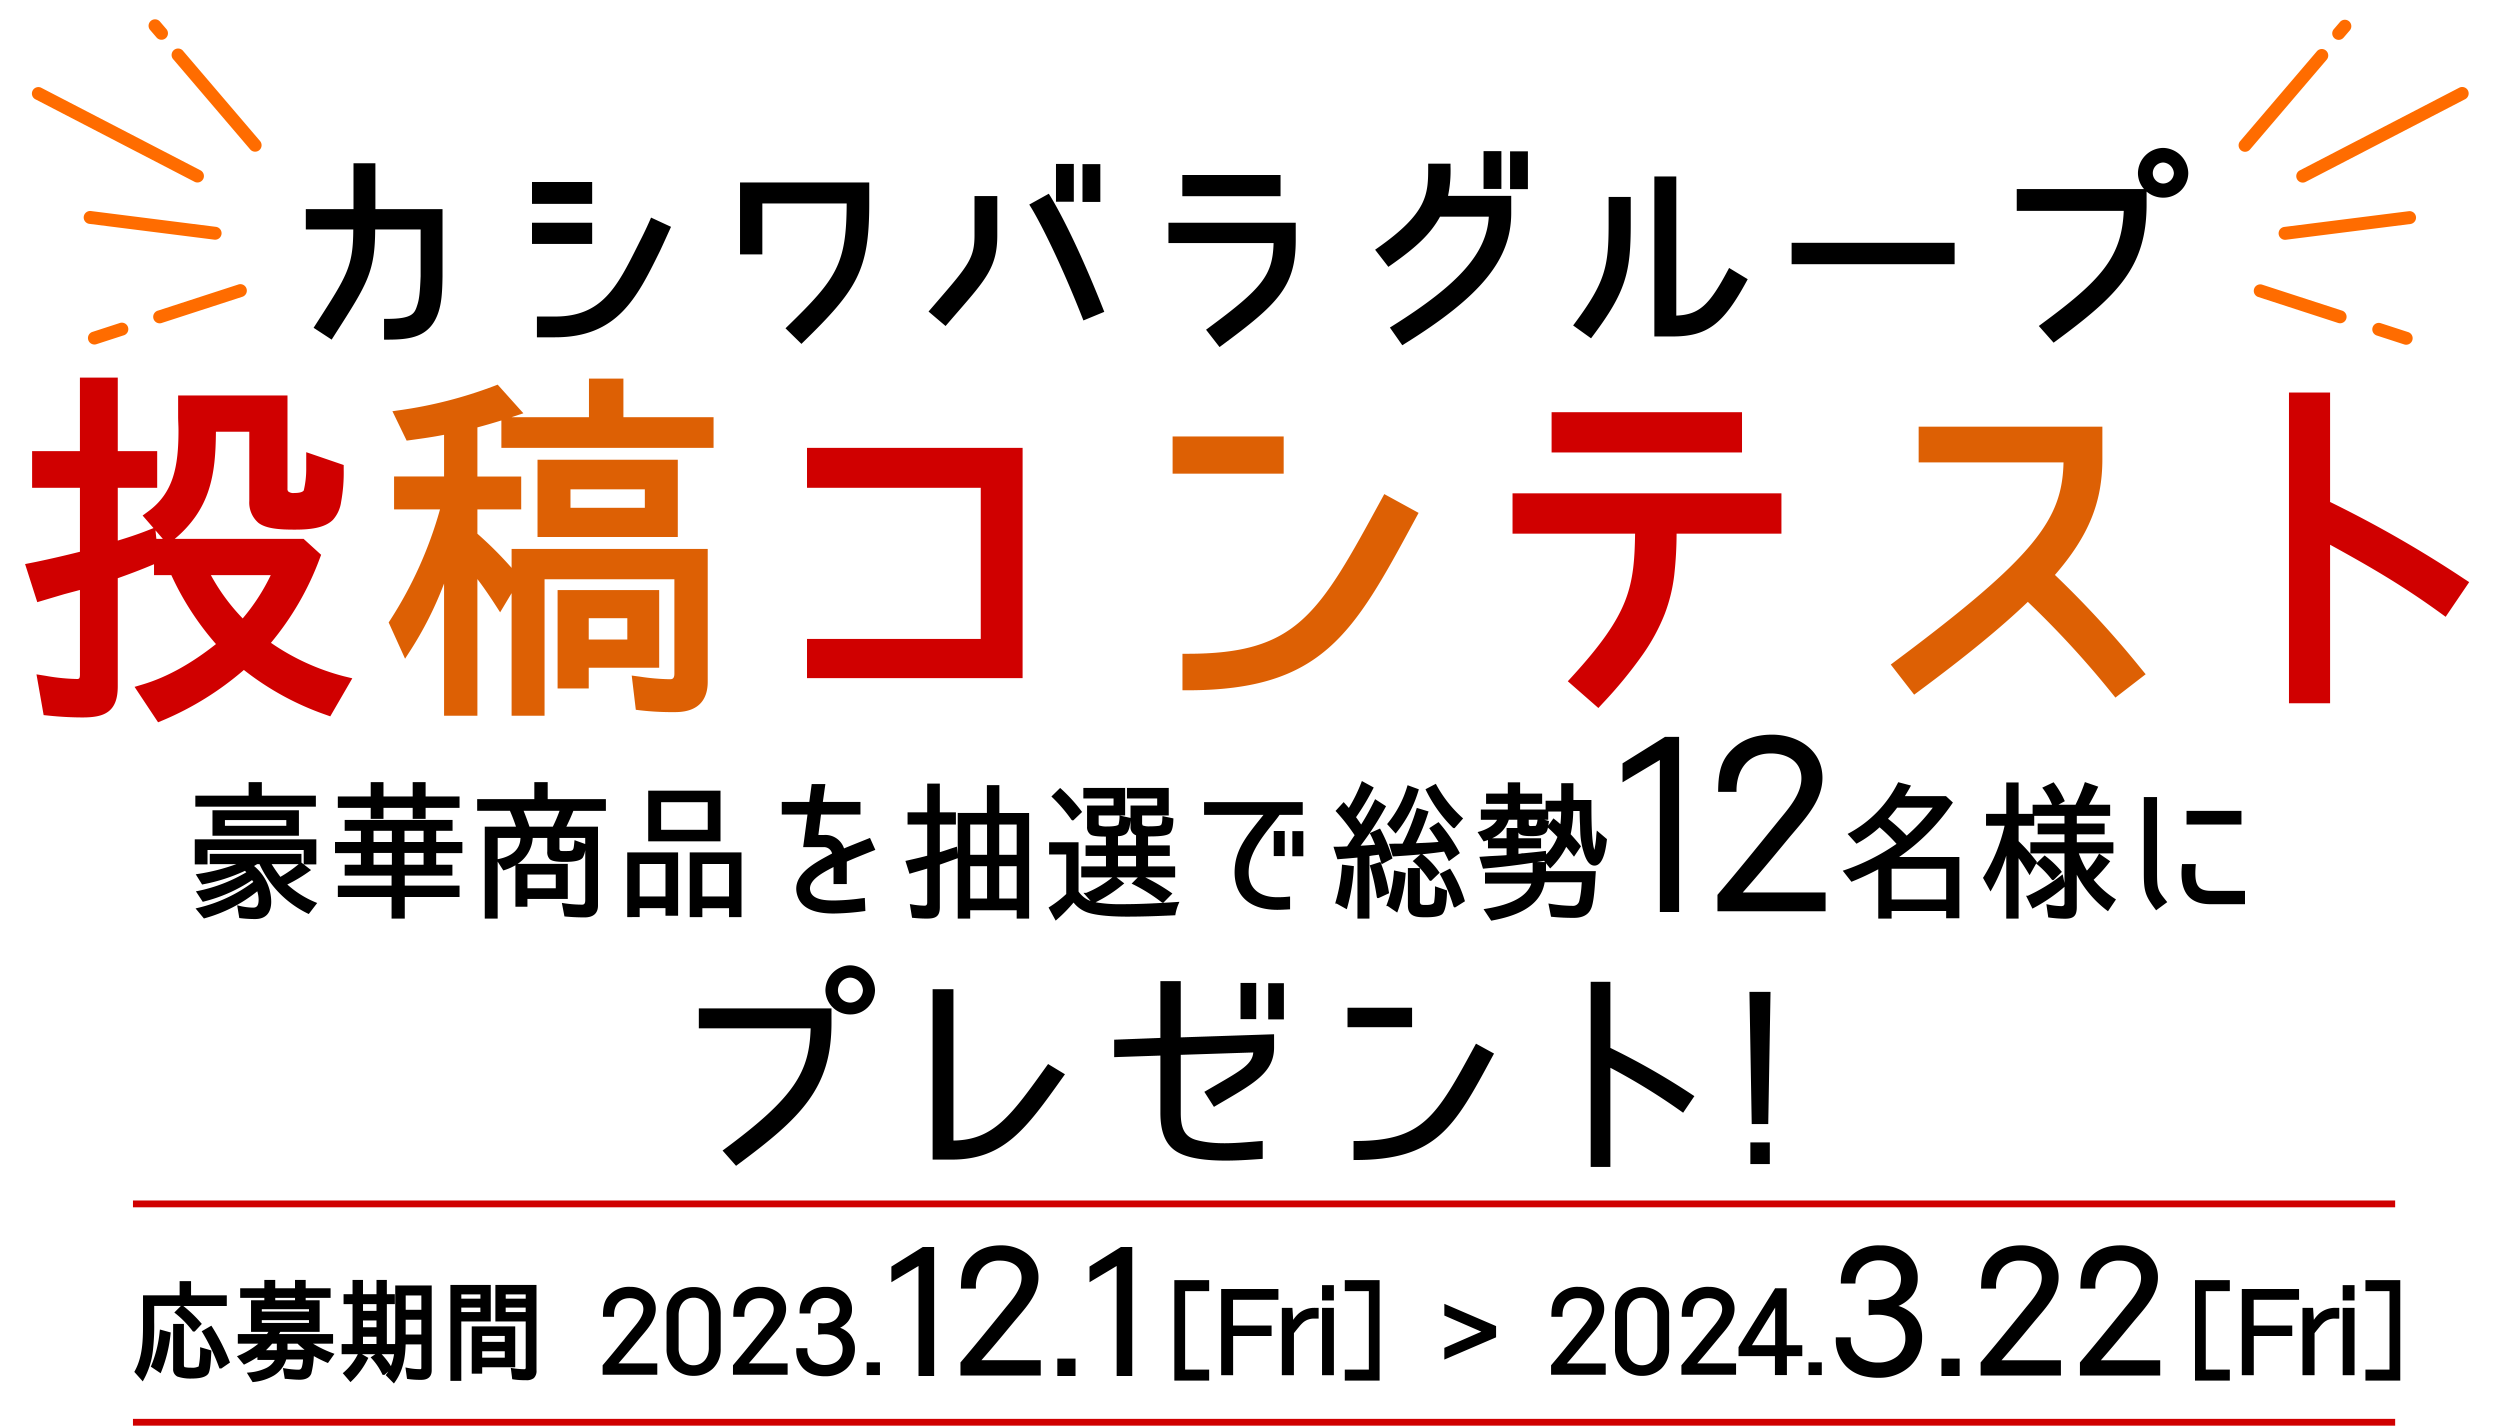 <svg xmlns="http://www.w3.org/2000/svg" width="732.697" height="417.837" viewBox="0 0 732.697 417.837"><g transform="translate(-593.515 -357.163)"><path d="M319.083-137.493l.628-.464c15.942-11.766,18.908-15.489,19.162-24.926H308.061v-5.962h37.307v5.136c0,13.638-5.311,18.711-21.736,30.854l-.6.446Zm53.88-.632.68-.426c19.67-12.342,27.711-21.415,28.308-32.078H387.664c-2.724,4.93-6.6,8.722-14.552,14.293l-.6.42-3.881-5.021.654-.458c14.9-10.463,14.9-15.846,14.9-23.993v-.764h6.543v.764a36.287,36.287,0,0,1-.727,8.67h18.522v5.012c0,13.626-8.779,24.388-31.314,38.384l-.616.383Zm-177.134.217.558-.544c14.545-14.142,17.3-18.256,17.375-36.05H189.041v14.931H182.5v-21.082h37.873v6.261c0,19.644-3.665,25.219-19.342,40.531l-.535.525Zm367.318-.678.672-.5c17.544-12.9,23.659-19.65,24.223-33.234H556.679v-6.4h37.3a7.048,7.048,0,0,1-1.776-4.672,7.5,7.5,0,0,1,7.407-7.385,7.556,7.556,0,0,1,7.343,7.385,7.28,7.28,0,0,1-7.343,7.2,7.5,7.5,0,0,1-4.874-1.782v3.768c0,18.411-8.547,26.724-26.688,40.1l-.566.417Zm33.408-44.8a3.056,3.056,0,0,0,3.058,3.049,3.165,3.165,0,0,0,3.117-3.049,3.327,3.327,0,0,0-3.117-3.109A3.126,3.126,0,0,0,596.555-183.39ZM78.175-134.581v-6.087h.765c7.674,0,8.2-1.628,8.983-4.092.554-1.657.787-3.7.968-8.42v-13.7H75.571c-.046,12.41-2.3,15.944-11.511,30.34l-1.244,1.948-5.292-3.464.872-1.357c9.007-13.993,10.718-16.649,10.756-27.467H55.244v-5.962H69.217v-13.432h6.418v13.432H95.309v19.694c-.069,5.266-.362,7.891-1.164,10.414-2.453,7.543-8.338,8.155-15.2,8.155Zm348.494-4.157.463-.622c8.961-12.081,9.937-16.563,9.937-29.034v-8.011h6.482v7.949c0,14.179-1.391,19.868-11.181,32.883l-.451.6Zm-303.695,3.47v-6.088h5.341c13.8,0,18.182-8.757,24.249-20.876l.5-1.006c1.726-3.319,3.038-6.365,3.051-6.395l.312-.724,5.85,2.712-.31.688s-2.263,5.01-2.953,6.45l-.187.377c-6.592,13.34-12.287,24.861-30.516,24.861Zm327.5-.251V-182.4H456.9v40.774c6.691-.289,9.645-2.967,15.1-13.254l.378-.715,5.454,3.3-.346.638c-6.88,12.675-11.55,16.145-21.727,16.145Zm-212.72-7.3,2.615-3.035c8.989-10.423,10.858-12.591,10.858-19.353v-11.448H257.9v11.448c0,9.154-3.148,12.781-11.565,22.474-.958,1.1-1.988,2.29-3.093,3.576l-.5.579Zm45.106,1.883c-7.3-18.546-13.419-29.783-15.161-32.549l-.429-.682,5.73-3.184.384.622c1.124,1.811,7.154,11.931,15.6,33.3l.276.7-6.115,2.523ZM490.7-156.7v-6.275h47.772v6.275Zm-369.168-5.935v-6.213h17.635v6.213Zm0-11.746v-6.4h17.635v6.4Zm161.339-.562v-11.086H288.1v11.086ZM275.1-175v-11.085h5.229V-175Zm37.03-1.624v-6.212h28.786v6.212Zm96.051-2.062v-11.085h5.228v11.085Zm-7.769-.062v-11.087h5.228v11.087Z" transform="translate(627.9 591.288)"/><path d="M-1032.161-179.775a1.9,1.9,0,0,1-1.9-1.9,1.9,1.9,0,0,1,1.9-1.9h8.44a1.894,1.894,0,0,1,1.895,1.9,1.9,1.9,0,0,1-1.895,1.9Zm-36.526,0a1.9,1.9,0,0,1-1.9-1.9,1.9,1.9,0,0,1,1.9-1.9h24.6a1.9,1.9,0,0,1,1.9,1.9,1.9,1.9,0,0,1-1.9,1.9Zm-.007-19.371a1.9,1.9,0,0,1,.908-2.523l33.274-15.66a1.9,1.9,0,0,1,2.522.907,1.9,1.9,0,0,1-.908,2.523l-33.273,15.661a1.887,1.887,0,0,1-.806.18A1.9,1.9,0,0,1-1068.694-199.147Zm.124-17.005a1.894,1.894,0,0,1-.019-2.68l36.961-37.49a1.9,1.9,0,0,1,2.681-.019,1.9,1.9,0,0,1,.019,2.68l-36.963,37.49a1.888,1.888,0,0,1-1.349.565A1.888,1.888,0,0,1-1068.57-216.152Zm-18.259-2.96a1.9,1.9,0,0,1-1.027-2.477l13.248-31.993a1.894,1.894,0,0,1,2.476-1.026,1.9,1.9,0,0,1,1.026,2.476l-13.247,31.993a1.9,1.9,0,0,1-1.752,1.171A1.885,1.885,0,0,1-1086.829-219.112Zm15.957-39.681a1.9,1.9,0,0,1-1.02-2.479l1.068-2.562a1.9,1.9,0,0,1,2.48-1.02,1.9,1.9,0,0,1,1.019,2.479l-1.068,2.562a1.9,1.9,0,0,1-1.751,1.166A1.892,1.892,0,0,1-1070.872-258.793Z" transform="matrix(0.951, 0.309, -0.309, 0.951, 2216.136, 945.403)" fill="#ff6c00"/><path d="M55.839,0a1.9,1.9,0,1,0,0,3.791h8.44a1.9,1.9,0,0,0,0-3.791ZM19.314,0a1.9,1.9,0,1,0,0,3.791h24.6a1.9,1.9,0,1,0,0-3.791Zm-.007,19.371a1.9,1.9,0,0,0,.908,2.523l33.274,15.66a1.9,1.9,0,1,0,1.614-3.43L21.829,18.464a1.9,1.9,0,0,0-2.522.908Zm.124,17.005a1.894,1.894,0,0,0-.019,2.68l36.961,37.49a1.9,1.9,0,0,0,2.7-2.661L22.11,36.4a1.894,1.894,0,0,0-2.68-.019ZM1.171,39.337A1.9,1.9,0,0,0,.144,41.814L13.392,73.807a1.9,1.9,0,1,0,3.5-1.45L3.647,40.364a1.894,1.894,0,0,0-2.476-1.027ZM17.128,79.018a1.9,1.9,0,0,0-1.02,2.479l1.068,2.562a1.9,1.9,0,1,0,3.5-1.459l-1.068-2.562a1.9,1.9,0,0,0-2.48-1.02Z" transform="matrix(-0.951, 0.309, -0.309, -0.951, 682.787, 438.217)" fill="#ff6c00"/><path d="M-12.288-35.757l1.814-.542c7.152-2.14,14.542-6.252,21.989-12.231a81.975,81.975,0,0,1-13.5-20.757H-6.876v-3.468l-.6.26c-3.862,1.665-7.819,3.12-11.025,4.254v32.006c0,7.242-3.616,8.656-9.86,8.656a97.455,97.455,0,0,1-9.88-.539l-1.056-.11-1.917-10.878,1.952.312a58.556,58.556,0,0,0,9.19.942c.867,0,1.481-.129,1.481-1.8V-65.095l-5.288,1.414-7.384,2.2-3.251-10.169,2.615-.518c4.4-.918,8.876-1.955,13.308-3.079V-94.888H-42.607v-9.74h14.013v-21.548H-18.5v21.548H-6.95v9.74H-18.5v16.652c2.939-.889,5.986-1.84,9.308-3.146l1.729-.682.59,5.782v-2.64H-3.7L-9.99-86.174l1.224-.9C-1.222-92.619.292-100.426.292-111.226c0-.674-.026-1.322-.052-1.969-.028-.687-.055-1.371-.055-2.085v-5.67H31.241v26.792c0,.627,0,1.8,2.445,1.8,1.813,0,2.864-.336,3.291-1.054a27.585,27.585,0,0,0,.758-6.289v-4.419l9.982,3.418v1c0,7.73-.983,12.421-3,14.347-2.413,2.408-6.876,2.736-10.923,2.736-4.086,0-8.162-.229-10.284-1.9a7.383,7.383,0,0,1-2.462-6.008v-20.785H10.27C10.2-98.723,8.941-88.3-2.23-79.305l-.477.383h38.97l4.746,4.316-.336.89A83.456,83.456,0,0,1,26.147-48.853,67.749,67.749,0,0,0,48.135-38.666l1.832.441L44.052-28.012l-1.105-.394a81.692,81.692,0,0,1-24-13.243A88.826,88.826,0,0,1-4.924-26.727L-6-26.279Zm30.926-19.6a59.321,59.321,0,0,0,8.975-13.928H8.455A58.676,58.676,0,0,0,18.638-55.359ZM407.686-37.724l.967-1.057c17.083-18.685,18.3-26.507,18.548-42.665H391.275V-92.255h77.808v10.809h-30.72c-.255,18.28-1.695,28.5-21.54,49.9l-.93,1Zm211.145,5.986V-121.8h11.052v31.882a343.86,343.86,0,0,1,39.372,22.536l1.2.78-6.325,9.317-1.176-.853c-12.09-8.768-22.355-14.517-33.069-20.413v46.815ZM184.5-39.1V-49.586H235.42v-45.3H184.5v-10.7h62.188V-39.1Zm218.224-66.136v-10.807h54.807v10.807Z" transform="translate(646.032 594.512)" fill="#d00000"/><path d="M-6.188-25.659l-6.89-10.384,2.461-.735c6.951-2.08,14.149-6.052,21.4-11.81A83.079,83.079,0,0,1-2.3-68.787H-7.376v-3.207c-3.915,1.684-7.876,3.131-10.626,4.107v31.652c0,3.657-.886,6.022-2.789,7.444-1.606,1.2-3.87,1.712-7.571,1.712a97.968,97.968,0,0,1-9.931-.541l-1.432-.149-2.1-11.941,2.645.422a58.116,58.116,0,0,0,9.111.936,1.139,1.139,0,0,0,.727-.141c.116-.106.254-.393.254-1.156V-64.444L-33.744-63.2l-7.849,2.334-3.571-11.169L-42-72.662c4.258-.889,8.6-1.891,12.91-2.979V-94.388H-43.107v-10.74h14.013v-21.548H-18v21.548H-6.45v10.74H-18V-78.91c2.668-.811,5.522-1.718,8.625-2.937l1.848-.729-3.193-3.679,1.661-1.221c7.373-5.42,8.854-13.106,8.854-23.75,0-.645-.025-1.281-.049-1.9l0-.054c-.026-.639-.056-1.363-.056-2.1v-6.17H31.741v27.292a1.231,1.231,0,0,0,.191.815,2.334,2.334,0,0,0,1.753.481c1.553,0,2.479-.249,2.829-.76a27.363,27.363,0,0,0,.719-6.083v-5.119l10.982,3.76v1.359a47.338,47.338,0,0,1-.755,9.452A9.945,9.945,0,0,1,45.063-85c-2.546,2.536-7.126,2.878-11.272,2.878-4.178,0-8.353-.243-10.594-2.009a7.865,7.865,0,0,1-2.653-6.4v-20.285H10.767c-.056,6.495-.453,11.9-2.11,17.008a29.27,29.27,0,0,1-3.82,7.761A33.443,33.443,0,0,1-1.3-79.422H36.456L41.6-74.747l-.457,1.208A84.374,84.374,0,0,1,26.889-48.951a67.221,67.221,0,0,0,21.363,9.8l2.484.6L44.276-27.4l-1.5-.534A82.37,82.37,0,0,1,18.959-41,89.078,89.078,0,0,1-4.731-26.265Zm-5.31-9.812L-5.811-26.9l.695-.289a88.271,88.271,0,0,0,23.74-14.841l.316-.271.324.261A81.236,81.236,0,0,0,43.115-28.878l.713.255L49.2-37.9l-1.18-.284A68.5,68.5,0,0,1,25.863-48.441l-.458-.316.363-.422A83.115,83.115,0,0,0,40.2-73.893l.216-.572L36.07-78.422H-6.376v2.14l-1,.051L-7.9-81.357l-1.115.44c-3.389,1.332-6.476,2.291-9.347,3.16l-.645.195V-95.388H-7.45v-8.74H-19v-21.548h-9.091v21.548H-42.107v8.74h14.013v20.526l-.377.1C-32.919-73.639-37.4-72.6-41.8-71.683h0l-2.065.409,2.931,9.168,6.928-2.06,5.917-1.582v26.1a2.451,2.451,0,0,1-.577,1.892,1.964,1.964,0,0,1-1.4.4,58.962,58.962,0,0,1-9.269-.948l-1.259-.2,1.73,9.816.681.071a96.986,96.986,0,0,0,9.828.536c6.07,0,9.36-1.3,9.36-8.156V-68.594l.333-.118c2.766-.979,6.914-2.484,10.994-4.242l1.3-.562v3.729h4.71l.135.289a81.747,81.747,0,0,0,13.415,20.63l.362.394-.417.335c-7.5,6.018-14.95,10.163-22.158,12.32Zm2.242-50.621,6.029,6.946.684-.55C8.724-88.771,9.7-99.387,9.77-111.32l0-.5H21.545v21.285a6.9,6.9,0,0,0,2.271,5.615c2,1.577,5.978,1.795,9.976,1.795,3.943,0,8.283-.308,10.57-2.59l.008-.008a9.165,9.165,0,0,0,2.114-4.738,47.061,47.061,0,0,0,.733-9.247v-.644l-8.982-3.075v3.72a28.225,28.225,0,0,1-.777,6.427l-.018.062-.033.055c-.526.886-1.708,1.3-3.721,1.3-2.945,0-2.945-1.668-2.945-2.3V-120.45H.685v5.17c0,.721.029,1.435.055,2.064l0,.055c.025.624.05,1.269.05,1.934,0,6.216-.532,10.6-1.725,14.2a20.72,20.72,0,0,1-2.828,5.645A20.878,20.878,0,0,1-8.469-86.67Zm2.563,6.67h1.9l-2.155-2.483ZM415.93-29.847l-8.958-7.837,1.312-1.434c8.372-9.157,13.005-15.774,15.492-22.125,2.467-6.3,2.8-12.42,2.917-19.7H390.775V-92.755h78.808v11.809H438.856a110.784,110.784,0,0,1-.679,12.061,47.54,47.54,0,0,1-2.77,11.4,56.944,56.944,0,0,1-6.47,11.97A129.52,129.52,0,0,1,417.19-31.209Zm-7.53-7.917,7.457,6.524.6-.648c20.1-21.672,21.16-31.9,21.407-49.565l.007-.493h30.713v-9.809H391.775v9.809h35.934l-.008.508c-.115,7.61-.408,13.957-2.994,20.56-2.534,6.472-7.225,13.182-15.685,22.435Zm221.982,6.526H618.331V-122.3h12.052v32.068A344.406,344.406,0,0,1,669.527-67.8l1.625,1.058-6.9,10.166-1.594-1.156c-11.453-8.306-21.049-13.786-32.276-19.971Zm-11.052-1h10.052V-79.4l.741.408c11.579,6.372,21.371,11.924,33.122,20.446L664-58l5.748-8.469-.771-.5a342.887,342.887,0,0,0-39.316-22.505l-.283-.136v-31.7H619.331ZM247.185-38.6H184V-50.086H234.92v-44.3H184v-11.7h63.188ZM185-39.6h61.188v-65.49H185v9.7H235.92v46.3H185ZM18.663-54.619l-.383-.391A59.262,59.262,0,0,1,8.012-69.056l-.38-.731H28.384l-.315.7a59.646,59.646,0,0,1-9.051,14.048ZM9.287-68.787A58.342,58.342,0,0,0,18.612-56.1a58.962,58.962,0,0,0,8.221-12.684Zm448.742-35.949H402.222v-11.807h55.807Zm-54.807-1h53.807v-9.807H403.222Z" transform="translate(646.032 594.512)" fill="#d00000"/><path d="M93.131-27.57V-63.5L89.767-57.88l-1.228-1.91c-1.929-3-3.7-5.561-5.432-7.837V-27.57H73.339V-66.318A104.589,104.589,0,0,1,63.307-46.451l-1.4,2.164L57.1-54.91l.421-.645a118.8,118.8,0,0,0,14.633-32.5H58.684v-9.636H73.339v-12.22c-3.126.629-6.351,1.075-9.485,1.508l-1.482.2L58.2-116.817l1.9-.271a127.892,127.892,0,0,0,28.043-7.174l.907-.347,7.533,8.393s-2.981.99-3.446,1.141h22.667v-11.307H125.9v11.307h26.423v8.994H90.135v-8.035c-2.494.778-4.822,1.451-7.028,2.035v14.394H95.946v9.636H83.108v7.135A109.1,109.1,0,0,1,93.131-70.907V-76.46h57.48v38.953c0,4.047-1.653,8.872-9.537,8.872a81.66,81.66,0,0,1-10.445-.546l-1.092-.136-1.2-10.033,2.3.308a65.262,65.262,0,0,0,8.831.771c.752,0,1.374-.126,1.374-1.688V-67.573H102.792v40Zm468.548-7.162a278.05,278.05,0,0,0-24.167-26.212c-8.089,7.723-18.094,15.911-32.214,26.377l-1.108.821-6.856-8.829,1.146-.854C540-74.4,547.585-85.2,547.966-101.813H505.511V-112.3h53.842v9.511c0,12.666-4.044,22.586-13.908,33.95a289.652,289.652,0,0,1,24.816,26.934l1.778,2.174-8.862,6.842Zm-271.932-.3v-10.7h1.407c32.245,0,38.467-11.419,56.93-45.313l.81-1.488,10.06,5.509-1.235,2.282c-17.891,33.1-26.873,49.711-66.565,49.711ZM106.611-35.57V-64.4h29.773v22.753H115.737v6.082ZM115.737-49.9h11.306v-6.261H115.737Zm-15.01-30.049v-22.647H141.84v22.647Zm9.661-8.566h21.791v-5.408H110.388Zm176.469-9.994v-10.915h32.555v10.915Z" transform="translate(650.323 594.503)" fill="#dd6004"/><g transform="translate(0 -3)"><path d="M663,1H0V-1H663Z" transform="translate(632.484 713)" fill="#d00000"/><path d="M663,1H0V-1H663Z" transform="translate(632.484 777)" fill="#d00000"/><path d="M-560.264-605.149c2.19-2.889,2.634-7.367,2.634-10.922V-630.9h9.686v24.384c0,1.62-.922,2.286-2.541,2.286a24.347,24.347,0,0,1-3.748-.222l-.316-2.286a19.346,19.346,0,0,0,3.713.383c.572,0,.858-.319.858-.922v-7.335h-5.588c-.1,4-.6,7.747-3.016,11.176Zm4.7-11.367h5.588v-5.335h-5.588Zm0-7.24h5.588v-5.207h-5.588ZM-600.783-605.4c3.079-.316,7.049-1.4,8.1-4.666h-5.335v-1.3a29.219,29.219,0,0,1-4.317,2.571l-1.365-1.651a22.9,22.9,0,0,0,6.763-4.382h-6.826v-1.81h8.318l1.081-1.651h-5.524v-8.256h3.9v-1.714h-7.079v-1.811h7.079v-2.444h2.192v2.444H-587v-2.444h2.128v2.444h7.3v1.811h-7.3v1.714h4.094v8.256h-11.334c-.286.54-.667,1.142-.985,1.651h16.258v1.81h-7.048a31.958,31.958,0,0,0,7.175,3.714l-1.3,1.843a38.443,38.443,0,0,1-4.413-2.255,29.412,29.412,0,0,1-.761,5.778c-.445,1.207-1.779,1.493-2.954,1.493s-2.414-.129-3.556-.222c-.127,0-.285-.033-.381-.033l-.349-2.063a25.372,25.372,0,0,0,3.874.38,1.413,1.413,0,0,0,1.523-1.111,10.8,10.8,0,0,0,.383-2.508c0-.126.031-.253.031-.38h-5.841c-1.207,4.444-4.922,6.031-9.208,6.6Zm3.429-6.508h5.017v-2.127h2.128v2h7.048a24.166,24.166,0,0,1-3.4-2.794h-7.876A22.781,22.781,0,0,1-597.354-611.913Zm-.382-8h14.828v-1.81h-14.828Zm0-3.335h14.828v-1.682h-14.828Zm3.938-3.3H-587v-1.714H-593.8Zm20.992,20.924a17.3,17.3,0,0,0,4.191-5.46l1.937,1.111a22.721,22.721,0,0,1-4.541,6.19Zm31.342,1.682v-27.114h10.828v9.716h-8.636v17.4Zm2.191-19.146h6.6v-2.317h-6.6Zm0-3.937h6.6v-2.254h-6.6ZM19.792-604.007v-2.222h7.049v-24H19.792v-2.223H29v28.448Zm-49.954,0v-28.448h9.208v2.223H-28v24h7.049v2.222Zm-249.179,0v-2.222h7.049v-24h-7.049v-2.223h9.208v28.448Zm-49.953,0v-28.448h9.207v2.223h-7.049v24h7.049v2.222Zm-194.106-.348-.286-2.286a23.313,23.313,0,0,0,3.334.285c.636,0,.953-.349.953-1.015v-13.972h-8.89v-9.716h11.049v24.448c0,1.968-.7,2.477-2.636,2.477A22.078,22.078,0,0,1-523.4-604.355Zm-2.857-18.734h6.858v-2.317h-6.858Zm0-3.937h6.858v-2.254h-6.858ZM-634-606.133c2.286-4.192,2.444-9.05,2.444-13.716v-8.16h10.731v-4.161h2.35v4.161H-608v2.128h-21.273v5.269c0,5.715-.064,11.3-2.952,16.479Zm12.224.984a1.885,1.885,0,0,1-.953-1.777v-12.7h2.16v11.4c0,.445.062.985.476,1.207a7.927,7.927,0,0,0,2.128.222c.6,0,2.191-.031,2.635-.571.444-.794.508-4.382.508-5.271l2.286.667c-.064,1.048-.191,5.366-.825,6.191-.826,1.111-3.366,1.175-4.6,1.175A11.187,11.187,0,0,1-621.776-605.149Zm489.207-2.922a10.616,10.616,0,0,1-2.857-7.62h3.38c0,4.382,3.524,7.383,8.526,7.383,4.621,0,8.478-2.667,8.478-7.716a6.884,6.884,0,0,0-5.192-6.809,14.017,14.017,0,0,0-5.572-.382v-3.477c7.287.619,9.478-3.335,9.478-6.62,0-3.572-3.19-5.953-6.953-5.953a7.115,7.115,0,0,0-7.382,6.81h-3.288c.192-6.287,4.193-10.193,11-10.193,5.477,0,10.526,2.905,10.526,9.193,0,4-2.525,6.715-6.716,8.143,5,1.144,8,4.288,8,9.193,0,6.668-5.334,11.287-12.145,11.287h-.111C-124.789-604.832-129.467-604.876-132.569-608.072Zm-305.627.635a7.077,7.077,0,0,1-1.9-5.081h2.254c0,2.921,2.349,4.923,5.684,4.923,3.08,0,5.652-1.779,5.652-5.143a4.593,4.593,0,0,0-3.462-4.541,9.331,9.331,0,0,0-3.714-.254v-2.318c4.857.412,6.318-2.224,6.318-4.415,0-2.381-2.127-3.969-4.635-3.969a4.744,4.744,0,0,0-4.921,4.541h-2.191c.128-4.191,2.794-6.794,7.335-6.794,3.652,0,7.016,1.936,7.016,6.128,0,2.668-1.681,4.477-4.477,5.429,3.334.761,5.334,2.858,5.334,6.127,0,4.446-3.555,7.526-8.1,7.526h-.077C-433.014-605.277-436.13-605.307-438.2-607.436Zm333.73,2.079v-4.095h4.334v4.095Zm-241.736,0v-32.624l-7.953,4.764v-3.43l8.859-5.524h2.667v36.815Zm-17.384,0v-4.095h4.333v4.095Zm-40.68,0v-32.624l-7.952,4.764v-3.43l8.858-5.524h2.668v36.815Zm204.124-7.476v-10.129a7.107,7.107,0,0,1,7.429-7.461,7.107,7.107,0,0,1,7.429,7.461v10.129a7.081,7.081,0,0,1-7.429,7.43A7.082,7.082,0,0,1-200.143-612.833Zm2.54-9.97v9.812c0,3.111,1.905,5.493,4.89,5.493,3.016,0,4.953-2.381,4.953-5.493V-622.8c0-2.952-1.778-5.492-4.953-5.492C-195.794-628.3-197.6-625.756-197.6-622.8Zm-280.509,9.97v-10.129a7.108,7.108,0,0,1,7.43-7.461,7.107,7.107,0,0,1,7.429,7.461v10.129a7.081,7.081,0,0,1-7.429,7.43A7.082,7.082,0,0,1-478.112-612.833Zm2.539-9.97v9.812c0,3.111,1.905,5.493,4.891,5.493,3.016,0,4.953-2.381,4.953-5.493V-622.8c0-2.952-1.778-5.492-4.953-5.492C-473.764-628.3-475.574-625.756-475.574-622.8Zm411.69,17.3v-3.144c4.287-5,8.477-10.192,12.954-15.716,2-2.477,4.954-5.668,4.954-9.24,0-3.763-3.19-5.572-6.763-5.572-5.144,0-7.62,3.619-7.62,8.191h-3.382c.048-3.047.382-5.477,2-7.572,1.381-1.714,3.953-4.1,9.24-4.1,5,0,10.476,2.857,10.476,8.953,0,4.954-3.953,8.86-7.191,12.764-3.191,3.858-6.24,7.574-10.145,11.955h18v3.477Zm-29.1,0v-3.144c4.288-5,8.478-10.192,12.955-15.716,2-2.477,4.953-5.668,4.953-9.24,0-3.763-3.19-5.572-6.763-5.572-5.144,0-7.62,3.619-7.62,8.191h-3.381c.048-3.047.382-5.477,2-7.572,1.381-1.714,3.953-4.1,9.24-4.1,5,0,10.476,2.857,10.476,8.953,0,4.954-3.953,8.86-7.191,12.764-3.191,3.858-6.24,7.574-10.145,11.955h18v3.477Zm-298.988,0v-3.144c4.287-5,8.476-10.192,12.954-15.716,2-2.477,4.952-5.668,4.952-9.24,0-3.763-3.189-5.572-6.763-5.572-5.143,0-7.618,3.619-7.618,8.191h-3.382c.048-3.047.381-5.477,2-7.572,1.382-1.714,3.954-4.1,9.24-4.1,5,0,10.476,2.857,10.476,8.953,0,4.954-3.954,8.86-7.191,12.764-3.191,3.858-6.24,7.574-10.144,11.955h18v3.477Zm405.1-.094v-18.733H15.6v18.733Zm-11.782,0v-18.734H3.468l.287,4.445L4.8-621.343A9.277,9.277,0,0,1,6.1-622.8a6.651,6.651,0,0,1,4.508-1.524h.508v2.16h-.508a5.341,5.341,0,0,0-3.747,1.143A9.778,9.778,0,0,0,5.5-619.6q-.713.857-1.618,2v12Zm-287.351,0v-18.733h2.477v18.733Zm-11.78,0v-18.734h2.127l.287,4.445,1.047-1.461a9.277,9.277,0,0,1,1.3-1.461,6.651,6.651,0,0,1,4.508-1.524h.508v2.16h-.508a5.341,5.341,0,0,0-3.747,1.143,9.778,9.778,0,0,0-1.366,1.428q-.713.857-1.618,2v12Zm281.349,0v-24.258H-.662v2.16h-13.3v8.54h11.3v2.065H-13.934v11.493Zm-299.132,0v-24.258h15.78v2.16h-13.3v8.54h11.3v2.065h-11.273v11.493Zm172.142-.031v-2.731h2.891v2.731Zm-9.843,0v-5.556h-10.668v-2l10.509-16.893h2.6v16.7h4.572v2.192h-4.509v5.556Zm-8.127-7.747h8.191v-13.3Zm-258.06,7.747v-2.731h2.89v2.731Zm-142.074-.064a18.923,18.923,0,0,0-3.047-4.54l1.651-1.112a21.145,21.145,0,0,1,3.238,4.065l-1.778,1.587Zm380.857-.031v-2.1c2.859-3.334,5.653-6.8,8.636-10.478,1.334-1.651,3.3-3.779,3.3-6.161,0-2.507-2.127-3.715-4.507-3.715-3.43,0-5.081,2.414-5.081,5.462h-2.255c.031-2.032.253-3.652,1.333-5.049a7.309,7.309,0,0,1,6.16-2.73c3.334,0,6.985,1.905,6.985,5.969,0,3.3-2.635,5.9-4.793,8.51-2.127,2.571-4.16,5.048-6.764,7.969h12v2.318Zm-38.2,0v-2.1c2.857-3.334,5.651-6.8,8.635-10.478,1.334-1.651,3.3-3.779,3.3-6.161,0-2.507-2.127-3.715-4.507-3.715-3.43,0-5.081,2.414-5.081,5.462h-2.253c.03-2.032.252-3.652,1.332-5.049a7.308,7.308,0,0,1,6.161-2.73c3.334,0,6.984,1.905,6.984,5.969,0,3.3-2.635,5.9-4.794,8.51-2.128,2.571-4.16,5.048-6.764,7.969h12v2.318Zm-239.768,0v-2.1c2.858-3.334,5.652-6.8,8.636-10.478,1.334-1.651,3.3-3.779,3.3-6.161,0-2.507-2.127-3.715-4.507-3.715-3.43,0-5.081,2.414-5.081,5.462h-2.254c.031-2.032.253-3.652,1.333-5.049a7.308,7.308,0,0,1,6.16-2.73c3.334,0,6.985,1.905,6.985,5.969,0,3.3-2.635,5.9-4.793,8.51-2.128,2.571-4.161,5.048-6.764,7.969h12v2.318Zm-38.2,0v-2.1c2.858-3.334,5.652-6.8,8.636-10.478,1.334-1.651,3.3-3.779,3.3-6.161,0-2.507-2.127-3.715-4.507-3.715-3.43,0-5.081,2.414-5.081,5.462h-2.254c.031-2.032.253-3.652,1.333-5.049a7.308,7.308,0,0,1,6.16-2.73c3.334,0,6.985,1.905,6.985,5.969,0,3.3-2.635,5.9-4.794,8.51-2.126,2.571-4.159,5.048-6.764,7.969h12v2.318Zm-38.362-.318V-618.9h11.748v10.986h-9.682v1.874Zm2.065-3.683h7.62v-2.89h-7.62Zm0-4.637h7.62v-2.73h-7.62Zm-96,6.573a35.943,35.943,0,0,0,2.475-10.065l2.192.6a40.039,40.039,0,0,1-2.635,10.827Zm19.843.222a59.267,59.267,0,0,0-4.857-10.223l1.969-1.143a59.6,59.6,0,0,1,5.015,9.939l-2.063,1.427Zm359.141-5.207,11.589-5.08-11.589-5.048v-2.35l14.161,6.1v2.636l-14.161,6.1Zm-323.187,1.017v-1.969h3.2v-12.7h-2.634v-1.905h2.634v-4.191h2.065v4.191h4.954v-4.191h2.031v4.191h2.349v1.905h-2.349v12.7h2.668v1.969Zm5.27-1.969h4.954v-3.144h-4.954Zm0-4.921h4.954v-2.985h-4.954Zm0-4.793h4.954v-2.985h-4.954Zm-49.1,5.048a29.025,29.025,0,0,0-4.954-5.112l1.523-1.525a37.046,37.046,0,0,1,5.113,4.891l-1.619,1.746ZM13.123-627.5v-3.492H15.6v3.492Zm-299.133,0v-3.492h2.477v3.492Z" transform="translate(1267.484 1368.296)"/><path d="M-558.518-602.657l-2.406-2.45.261-.344a8.416,8.416,0,0,0,.5-.733l-1.113.994h-.561l-.139-.273a18.088,18.088,0,0,0-2.964-4.422l-.408-.429,1.394-.94H-567.9l1.886,1.082-.218.425a23.1,23.1,0,0,1-4.641,6.324l-.38.361-2.258-2.619.382-.326a16.721,16.721,0,0,0,4.04-5.247h-4.754v-2.969h3.2v-11.7h-2.634v-2.905h2.634v-4.191h3.065v4.191h3.954v-4.191h3.031v4.191h2.349v2.905h-2.349v11.7h2.416q.045-.891.045-1.849V-631.4h10.686v24.884c0,1.271-.528,2.786-3.041,2.786a25.031,25.031,0,0,1-3.824-.228l-.368-.057-.463-3.348.687.135a18.937,18.937,0,0,0,3.617.373c.222,0,.358-.02.358-.422v-6.835h-4.6c-.118,3.637-.626,7.456-3.093,10.964Zm-1.095-2.542.958.976c2.128-3.315,2.507-6.95,2.589-10.4l.012-.488h6.576v7.835a1.278,1.278,0,0,1-1.358,1.422,19.33,19.33,0,0,1-3.124-.268l.17,1.23a25.975,25.975,0,0,0,3.3.164c1.43,0,2.041-.534,2.041-1.786V-630.4h-8.686v14.327C-557.13-611.26-557.965-607.605-559.612-605.2Zm-12.493-.379.918,1.064a22.1,22.1,0,0,0,3.842-5.267l-1.066-.612A17.718,17.718,0,0,1-572.105-605.578Zm8.282-4.56a19.419,19.419,0,0,1,2.455,3.686l1.023-.913a20.257,20.257,0,0,0-2.644-3.335Zm1.693-1.115a21.867,21.867,0,0,1,2.731,3.508,16.67,16.67,0,0,0,.925-3.508Zm-10.714-1h13.922v-.969h-2.668v-13.7h2.349v-.905h-2.349v-4.191h-1.031v4.191h-5.954v-4.191h-1.065v4.191h-2.634v.905h2.634v13.7h-3.2Zm-27.083,9.2-1.7-2.767.791-.081a14.262,14.262,0,0,0,4.646-1.179,5.672,5.672,0,0,0,2.758-2.489h-5.092v-.839a32.2,32.2,0,0,1-3.594,2.055l-.356.178-2.046-2.474.617-.262a23.416,23.416,0,0,0,5.659-3.422h-6.027v-2.81h8.548l.426-.651h-5.1v-9.256h3.9v-.714h-7.079v-2.811h7.079v-2.444h3.192v2.444h5.795v-2.444h3.128v2.444h7.3v2.811h-7.3v.714h4.094v9.256h-11.537c-.121.215-.251.435-.383.651h15.858v2.81h-5.884a33.665,33.665,0,0,0,5.689,2.747l.6.229-1.908,2.7-.372-.159a37.848,37.848,0,0,1-3.77-1.878,25.114,25.114,0,0,1-.733,5.1l0,.012c-.307.83-1.149,1.82-3.423,1.82-.987,0-2-.087-2.979-.172l-.6-.051a2.4,2.4,0,0,1-.255-.022c-.034,0-.086-.011-.1-.011h-.422l-.069-.417-.465-2.746.685.105a24.948,24.948,0,0,0,3.8.374c.6,0,.834-.173,1.05-.772a9.7,9.7,0,0,0,.345-2.227h-4.925a8.317,8.317,0,0,1-3.556,4.676,14.626,14.626,0,0,1-5.96,1.924ZM-599.95-605l.533.868c4.823-.713,7.518-2.687,8.471-6.194l.1-.369h6.723v.5a2.04,2.04,0,0,1-.019.25,1.236,1.236,0,0,0-.012.129l0,.046a11.183,11.183,0,0,1-.4,2.615l-.005.015a1.91,1.91,0,0,1-1.993,1.442,22.533,22.533,0,0,1-3.265-.283l.17,1,.615.052c.958.082,1.949.168,2.893.168,1.36,0,2.2-.391,2.483-1.161a29.2,29.2,0,0,0,.732-5.619h-7.778v-2h-1.128v2.127h-5.684v.842H-592l-.209.653a6.309,6.309,0,0,1-3.548,3.739A14.422,14.422,0,0,1-599.95-605Zm-2.949-5.26.69.834a28.325,28.325,0,0,0,3.637-2.164l.908-.714a22.589,22.589,0,0,0,2.851-2.856l.149-.172h8.311l.147.146a23.648,23.648,0,0,0,3.323,2.734l.878.594a37.888,37.888,0,0,0,3.812,1.963l.7-.988a31.819,31.819,0,0,1-6.687-3.541l-1.277-.908h8.115v-.81H-594l.536-.855c.3-.486.65-1.037.911-1.53l.141-.266h11.135v-7.256h-4.094v-2.714h7.3v-.811h-7.3v-2.444H-586.5v2.444H-594.3v-2.444h-1.192v2.444h-7.079v.811h7.079v2.714h-3.9v7.256h5.949l-1.736,2.651h-8.088v.81h7.548l-.871.857A23.134,23.134,0,0,1-602.9-610.262Zm6.878-2.151h3.183v-1.921h-1.37C-594.757-613.705-595.37-613.032-596.021-612.413Zm6.311-.127h5.011a24.476,24.476,0,0,1-2.065-1.794h-2.946Zm-42.417,9.264-2.48-2.788.168-.309c2.2-4.036,2.383-8.678,2.383-13.477v-8.66h10.731v-4.161h3.35v4.161H-607.5v3.128h-12.749a37.154,37.154,0,0,1,5.128,4.914l.3.339-2.077,2.24h-.528l-.15-.2a28.415,28.415,0,0,0-4.868-5.025l-.438-.349,1.921-1.923h-7.816v4.77a64,64,0,0,1-.4,8.509,22.922,22.922,0,0,1-2.618,8.213Zm-1.268-2.93,1.07,1.2a22.368,22.368,0,0,0,2.167-7.237,61.178,61.178,0,0,0,.388-8.374v-5.77H-608.5v-1.128h-10.479v-4.161h-1.35v4.161h-10.731v7.66C-631.055-615.036-631.238-610.37-633.395-606.205Zm12.015-17.334a29.339,29.339,0,0,1,4.27,4.416l.943-1.017a36.113,36.113,0,0,0-4.394-4.22Zm82.606,20.1h-3.192v-28.114h11.828v10.715h-8.636Zm-2.192-1h1.192v-17.4h8.636v-8.715h-9.828Zm570.464.937H19.292v-3.222h7.049v-23H19.292v-3.223H29.5Zm-9.207-1H28.5v-27.448H20.292v1.223h7.049v25H20.292Zm-40.746,1H-30.662v-29.448h10.208v3.223H-27.5v23h7.049Zm-9.208-1h8.208v-1.222H-28.5v-25h7.049v-1.223h-8.208Zm-239.971,1H-279.84v-3.222h7.049v-23h-7.049v-3.223h10.208Zm-9.208-1h8.208v-27.448h-8.208v1.223h7.049v25h-7.049Zm-40.746,1h-10.207v-29.448h10.207v3.223h-7.049v23h7.049Zm-9.207-1h8.207v-1.222h-7.049v-25h7.049v-1.223h-8.207Zm-191.081.874a22.516,22.516,0,0,1-3.6-.229l-.37-.06-.414-3.31.65.1a22.493,22.493,0,0,0,3.262.28c.307,0,.453-.077.453-.515v-13.471h-8.89v-10.715h12.049v24.948a2.937,2.937,0,0,1-.758,2.349A3.386,3.386,0,0,1-519.874-603.633Zm-3.076-1.162a23.192,23.192,0,0,0,3.076.162c1.737,0,2.136-.37,2.136-1.977v-23.948h-10.049v8.715h8.89v14.471a1.365,1.365,0,0,1-1.453,1.515,21.469,21.469,0,0,1-2.757-.2Zm-95.016.686A11.839,11.839,0,0,1-622-604.7l-.016-.008a2.36,2.36,0,0,1-1.214-2.216v-13.2h3.16v11.9c0,.426.069.683.206.763a7.977,7.977,0,0,0,1.9.166,4.167,4.167,0,0,0,2.222-.361,21.231,21.231,0,0,0,.421-4.981v-.667l3.309.966-.024.4c-.008.131-.017.313-.028.533-.15,3.052-.361,5.229-.9,5.932C-613.886-604.252-616.259-604.109-617.965-604.109Zm-3.579-1.483a10.643,10.643,0,0,0,3.579.483c2.874,0,3.872-.53,4.2-.974l0-.006a5.654,5.654,0,0,0,.477-2.267c.119-1.116.18-2.362.217-3.106l.007-.145-1.272-.371c-.022,1.311-.122,4.058-.565,4.85l-.022.039-.029.035c-.418.506-1.406.753-3.021.753a7.7,7.7,0,0,1-2.352-.276l-.012-.006a1.784,1.784,0,0,1-.74-1.648v-10.9h-1.16v12.2A1.382,1.382,0,0,0-621.544-605.593Zm498.262,1.26h-.111a17.5,17.5,0,0,1-4.063-.435,10.985,10.985,0,0,1-5.471-2.956,11.066,11.066,0,0,1-3-7.961l-.008-.507h4.388v.5a6.341,6.341,0,0,0,2.214,4.956,8.861,8.861,0,0,0,5.812,1.927,8.743,8.743,0,0,0,5.65-1.847,6.758,6.758,0,0,0,2.328-5.369,6.439,6.439,0,0,0-4.826-6.327l-.01,0a12.04,12.04,0,0,0-3.463-.475,17.368,17.368,0,0,0-1.909.111l-.555.062v-4.58l.542.046c.491.042.97.063,1.425.063,6.969,0,7.51-4.734,7.51-6.185,0-3.108-2.774-5.453-6.453-5.453a7.069,7.069,0,0,0-4.733,1.724,6.532,6.532,0,0,0-2.15,4.615l-.027.471h-4.275l.016-.515a10.85,10.85,0,0,1,3.177-7.8,11.877,11.877,0,0,1,8.325-2.874,12.445,12.445,0,0,1,7.624,2.344,8.93,8.93,0,0,1,3.4,7.349,8.033,8.033,0,0,1-1.906,5.36,10.524,10.524,0,0,1-3.741,2.7,10.621,10.621,0,0,1,4.679,2.935,9.211,9.211,0,0,1,2.253,6.34,11.345,11.345,0,0,1-3.682,8.514A13.22,13.22,0,0,1-123.282-604.332Zm-11.629-10.859a9.9,9.9,0,0,0,2.7,6.771,10,10,0,0,0,4.985,2.68,16.544,16.544,0,0,0,3.833.408h.111c6.747,0,11.645-4.537,11.645-10.787a8.242,8.242,0,0,0-2-5.674,10.418,10.418,0,0,0-5.614-3.031l-1.716-.393,1.666-.568c2.909-.992,6.377-3.127,6.377-7.67,0-6.416-5.4-8.693-10.026-8.693a10.906,10.906,0,0,0-7.641,2.6,9.681,9.681,0,0,0-2.837,6.59h2.3a7.442,7.442,0,0,1,2.443-4.832,8.067,8.067,0,0,1,5.4-1.978,8.184,8.184,0,0,1,5.205,1.75,6,6,0,0,1,2.248,4.7,6.912,6.912,0,0,1-1.85,4.834c-1.5,1.56-3.738,2.351-6.66,2.351-.313,0-.637-.009-.967-.028v2.389c.5-.042.994-.063,1.465-.063a13.041,13.041,0,0,1,3.747.516,8.2,8.2,0,0,1,3.451,1.993,7.162,7.162,0,0,1,2.1,5.3,7.728,7.728,0,0,1-2.684,6.134,9.739,9.739,0,0,1-6.294,2.082c-5.121,0-8.754-3.01-9.011-7.383Zm-297.17,10.415a11.819,11.819,0,0,1-2.748-.295,7.483,7.483,0,0,1-3.726-2.016,7.537,7.537,0,0,1-2.045-5.421l-.007-.507h3.261v.5a4.067,4.067,0,0,0,1.418,3.178,5.74,5.74,0,0,0,3.766,1.245c2.377,0,5.152-1.216,5.152-4.643a3.971,3.971,0,0,0-1.154-2.939,4.618,4.618,0,0,0-1.942-1.12l-.01,0a7.851,7.851,0,0,0-2.259-.309,11.376,11.376,0,0,0-1.256.073l-.556.062v-3.421l.542.046c.322.027.636.041.935.041,4.492,0,4.841-3.029,4.841-3.958a3.139,3.139,0,0,0-1.194-2.491,4.621,4.621,0,0,0-2.941-.978,4.23,4.23,0,0,0-4.422,4.069l-.027.471h-3.179l.016-.515a7.4,7.4,0,0,1,2.17-5.318,8.081,8.081,0,0,1,5.665-1.961,8.461,8.461,0,0,1,5.185,1.6,6.114,6.114,0,0,1,2.332,5.031,5.519,5.519,0,0,1-1.309,3.682,6.946,6.946,0,0,1-2.187,1.67,7.056,7.056,0,0,1,2.81,1.867,6.3,6.3,0,0,1,1.544,4.337,7.73,7.73,0,0,1-2.509,5.8A8.979,8.979,0,0,1-432-604.777Zm-7.5-7.24a6.377,6.377,0,0,0,1.742,4.231,7.7,7.7,0,0,0,5.757,2.008H-432c4.4,0,7.6-2.955,7.6-7.026a5.333,5.333,0,0,0-1.29-3.671,6.78,6.78,0,0,0-3.655-1.969l-1.718-.392,1.668-.568a6.822,6.822,0,0,0,3.067-1.922,4.545,4.545,0,0,0,1.071-3.034c0-4.154-3.51-5.628-6.516-5.628-4.037,0-6.492,2.1-6.806,5.794h1.209a5.183,5.183,0,0,1,1.664-3.179,5.544,5.544,0,0,1,3.71-1.362c2.927,0,5.135,1.921,5.135,4.469a4.775,4.775,0,0,1-1.28,3.339,6.061,6.061,0,0,1-4.561,1.619c-.156,0-.315,0-.477-.01v1.237c.278-.019.549-.029.812-.029a8.853,8.853,0,0,1,2.541.35,5.114,5.114,0,0,1,3.823,5.022,5.313,5.313,0,0,1-1.849,4.216,6.657,6.657,0,0,1-4.3,1.428c-3.448,0-5.911-2-6.162-4.923Zm339.948,7.159h-5.334v-5.1h5.334Zm-4.334-1h3.334v-3.1h-3.334Zm-238.164,1H-346.7V-637.1l-7.953,4.764v-4.59l9.215-5.747h3.31Zm-3.572-1h2.572v-35.815h-2.024l-8.5,5.3v2.27l7.953-4.764Zm-13.051,1h-5.333v-5.1h5.333Zm-4.333-1h3.333v-3.1h-3.333Zm-37.107,1h-4.573V-637.1l-7.952,4.764v-4.59l9.215-5.747h3.311Zm-3.573-1h2.573v-35.815h-2.025l-8.5,5.3v2.27l7.952-4.764Zm211.054.953a8.041,8.041,0,0,1-5.633-2.128,7.814,7.814,0,0,1-2.3-5.8v-10.129a7.861,7.861,0,0,1,2.3-5.816,8.015,8.015,0,0,1,5.634-2.145,8.014,8.014,0,0,1,5.633,2.145,7.861,7.861,0,0,1,2.3,5.816v10.129a7.815,7.815,0,0,1-2.3,5.8A8.039,8.039,0,0,1-192.713-604.9Zm0-25.019a7.022,7.022,0,0,0-4.939,1.864,6.886,6.886,0,0,0-1.991,5.1v10.129a6.84,6.84,0,0,0,1.99,5.081,7.048,7.048,0,0,0,4.94,1.849,7.047,7.047,0,0,0,4.939-1.849,6.84,6.84,0,0,0,1.989-5.081v-10.129a6.886,6.886,0,0,0-1.991-5.1A7.021,7.021,0,0,0-192.713-629.923ZM-470.683-604.9a8.041,8.041,0,0,1-5.633-2.128,7.814,7.814,0,0,1-2.3-5.8v-10.129a7.861,7.861,0,0,1,2.3-5.816,8.015,8.015,0,0,1,5.634-2.145,8.014,8.014,0,0,1,5.633,2.145,7.861,7.861,0,0,1,2.3,5.816v10.129a7.815,7.815,0,0,1-2.3,5.8A8.039,8.039,0,0,1-470.683-604.9Zm0-25.019a7.022,7.022,0,0,0-4.939,1.864,6.886,6.886,0,0,0-1.991,5.1v10.129a6.839,6.839,0,0,0,1.99,5.081,7.048,7.048,0,0,0,4.94,1.849,7.047,7.047,0,0,0,4.939-1.849,6.84,6.84,0,0,0,1.99-5.081v-10.129a6.886,6.886,0,0,0-1.991-5.1A7.021,7.021,0,0,0-470.683-629.923ZM-40.857-605H-64.384v-3.829l.12-.14c4.01-4.677,7.937-9.524,12.095-14.656l.85-1.049c.2-.249.408-.5.627-.766,1.878-2.282,4.215-5.123,4.215-8.159,0-3.744-3.374-5.072-6.263-5.072a6.693,6.693,0,0,0-5.359,2.206,8.3,8.3,0,0,0-1.761,5.485v.5h-4.39l.008-.508c.049-3.152.426-5.7,2.106-7.87l.006-.008c2.32-2.882,5.47-4.282,9.63-4.282a12.67,12.67,0,0,1,7.41,2.289,8.588,8.588,0,0,1,3.566,7.164c0,4.5-3.07,8.1-6.039,11.584-.42.492-.854,1-1.267,1.5l-.732.885c-2.782,3.366-5.421,6.558-8.685,10.25h17.39Zm-22.527-1h21.527v-2.477H-60.475l.742-.833c3.6-4.037,6.417-7.446,9.4-11.055l.733-.886c.418-.5.854-1.015,1.276-1.51,2.852-3.344,5.8-6.8,5.8-10.935a7.622,7.622,0,0,0-3.161-6.361,11.652,11.652,0,0,0-6.815-2.093,12.038,12.038,0,0,0-5.845,1.343,9.993,9.993,0,0,0-3,2.56c-1.429,1.85-1.807,3.98-1.885,6.764h2.381a9.061,9.061,0,0,1,1.992-5.635,7.747,7.747,0,0,1,6.119-2.556A8.463,8.463,0,0,1-47.72-638.2a5.5,5.5,0,0,1,2.244,4.6c0,3.394-2.464,6.389-4.443,8.795-.218.264-.423.514-.622.76l-.851,1.05c-4.121,5.086-8.015,9.893-11.992,14.536Zm-6.576,1H-93.488v-3.829l.12-.141c4.009-4.675,7.935-9.52,12.091-14.65l.854-1.055c.2-.249.409-.5.629-.768,1.877-2.282,4.213-5.122,4.213-8.157,0-3.744-3.374-5.072-6.263-5.072a6.693,6.693,0,0,0-5.359,2.206,8.3,8.3,0,0,0-1.761,5.485v.5h-4.389l.008-.508c.049-3.152.426-5.7,2.1-7.87l.006-.008c2.32-2.882,5.47-4.282,9.63-4.282a12.67,12.67,0,0,1,7.41,2.289,8.588,8.588,0,0,1,3.566,7.164c0,4.5-3.07,8.1-6.039,11.584-.42.492-.854,1-1.267,1.5l-.73.883c-2.783,3.367-5.422,6.559-8.687,10.253H-69.96Zm-22.528-1H-70.96v-2.477H-89.579l.742-.833c3.6-4.038,6.419-7.448,9.4-11.057l.731-.883c.418-.5.854-1.016,1.276-1.51,2.851-3.344,5.8-6.8,5.8-10.935a7.622,7.622,0,0,0-3.161-6.361,11.652,11.652,0,0,0-6.815-2.093,12.038,12.038,0,0,0-5.845,1.343,9.992,9.992,0,0,0-3,2.56c-1.428,1.849-1.806,3.979-1.884,6.764h2.38a9.061,9.061,0,0,1,1.992-5.635,7.746,7.746,0,0,1,6.119-2.556,8.463,8.463,0,0,1,5.019,1.473,5.5,5.5,0,0,1,2.244,4.6c0,3.393-2.462,6.387-4.44,8.792-.218.265-.424.516-.623.762l-.855,1.055c-4.119,5.084-8.012,9.89-11.989,14.531Zm-276.462,1h-23.526v-3.829l.12-.14c3.985-4.648,7.888-9.464,12.019-14.562l.926-1.143c.2-.249.408-.5.627-.767,1.877-2.282,4.213-5.123,4.213-8.159,0-3.744-3.374-5.072-6.263-5.072a6.691,6.691,0,0,0-5.358,2.206,8.3,8.3,0,0,0-1.761,5.485v.5h-4.39l.008-.508c.051-3.243.421-5.691,2.105-7.87l.006-.008c2.322-2.881,5.472-4.282,9.63-4.282a12.67,12.67,0,0,1,7.411,2.289,8.588,8.588,0,0,1,3.565,7.164c0,4.5-3.069,8.1-6.037,11.581-.421.493-.855,1-1.269,1.5l-.73.883c-2.783,3.367-5.422,6.559-8.687,10.253h17.389Zm-22.526-1h21.526v-2.477h-18.617l.742-.833c3.6-4.038,6.418-7.448,9.4-11.057l.73-.883c.419-.5.856-1.017,1.279-1.513,2.85-3.343,5.8-6.8,5.8-10.932a7.622,7.622,0,0,0-3.16-6.361,11.651,11.651,0,0,0-6.816-2.093,12.037,12.037,0,0,0-5.844,1.343,10,10,0,0,0-3,2.562c-1.427,1.848-1.8,3.977-1.882,6.762h2.381a9.062,9.062,0,0,1,1.991-5.635,7.744,7.744,0,0,1,6.118-2.556,8.463,8.463,0,0,1,5.019,1.473,5.5,5.5,0,0,1,2.243,4.6c0,3.394-2.462,6.388-4.441,8.794-.218.265-.423.515-.622.761l-.927,1.143c-4.094,5.053-7.964,9.828-11.916,14.443Zm407.575.905H12.623v-19.733H16.1Zm-2.476-1H15.1v-17.733H13.623Zm-9.242,1H.841v-19.733h3.1l.227,3.516.238-.331a9.787,9.787,0,0,1,1.373-1.538l.007-.006a7.17,7.17,0,0,1,4.831-1.642H11.62v3.16H10.612a4.915,4.915,0,0,0-3.428,1.028l-.008.006a9.452,9.452,0,0,0-1.294,1.357c-.461.554-.966,1.177-1.5,1.853Zm-2.54-1h1.54v-11.677l.108-.136c.582-.735,1.128-1.41,1.626-2.008a10.262,10.262,0,0,1,1.435-1.5,5.816,5.816,0,0,1,4.062-1.255h.008v-1.16h-.008a6.213,6.213,0,0,0-4.183,1.4,8.864,8.864,0,0,0-1.223,1.375l-1.86,2.6L3-623.827H1.841Zm-284.874,1h-3.477v-19.733h3.477Zm-2.477-1h1.477v-17.733h-1.477Zm-9.24,1h-3.54v-19.733h3.1l.227,3.516.238-.331a9.777,9.777,0,0,1,1.374-1.538l.007-.006a7.17,7.17,0,0,1,4.831-1.642h1.008v3.16h-1.008a4.915,4.915,0,0,0-3.428,1.028l-.008.006a9.442,9.442,0,0,0-1.293,1.357c-.459.552-.964,1.175-1.5,1.853Zm-2.54-1h1.54v-11.677l.108-.136c.583-.737,1.13-1.412,1.626-2.008a10.254,10.254,0,0,1,1.435-1.5,5.817,5.817,0,0,1,4.062-1.255h.008v-1.16h-.008a6.213,6.213,0,0,0-4.183,1.4,8.863,8.863,0,0,0-1.223,1.375l-1.86,2.6-.347-5.374h-1.158Zm283.856,1h-3.507v-25.258H-.161v3.16h-13.3v7.54h11.3v3.065H-13.434Zm-2.507-1h1.507v-11.493H-3.161v-1.065h-11.3v-9.54h13.3v-1.16h-14.78Zm-296.625,1h-3.507v-25.258h16.78v3.16h-13.3v7.54h11.3v3.065h-11.273Zm-2.507-1h1.507v-11.493h11.273v-1.065h-11.3v-9.54h13.3v-1.16h-14.78Zm175.033.969h-3.891v-3.731h3.891Zm-2.891-1h1.891v-1.731h-1.891Zm-7.335,1h-3.508v-5.556h-10.668v-2.643l.075-.121,10.656-17.129h3.382v16.7h4.572v3.191h-4.509Zm-2.508-1h1.508v-5.556h4.509v-1.191h-4.572v-16.7h-1.826l-10.287,16.536v1.357h10.668Zm-263.3,1h-3.89v-3.731h3.89Zm-2.89-1h1.89v-1.731h-1.89Zm253.8.906h-16.018V-608l.12-.141c2.675-3.12,5.295-6.353,8.068-9.777l.559-.69c.134-.166.275-.338.421-.514,1.234-1.5,2.77-3.368,2.77-5.332,0-2.373-2.159-3.215-4.007-3.215-2.868,0-4.581,1.855-4.581,4.962v.5h-3.262l.008-.508c.032-2.135.289-3.862,1.437-5.347l.006-.008a7.877,7.877,0,0,1,6.549-2.916,8.618,8.618,0,0,1,5.04,1.559,5.886,5.886,0,0,1,2.445,4.91c0,3.06-2.065,5.482-4.061,7.825-.281.33-.571.67-.847,1l-.45.545c-1.8,2.174-3.506,4.241-5.587,6.606h11.391Zm-15.018-1h14.018v-1.318h-12.617l.742-.833c2.413-2.708,4.3-4.992,6.3-7.41l.451-.545c.281-.339.573-.682.856-1.014,1.879-2.205,3.822-4.485,3.822-7.177,0-3.757-3.362-5.469-6.485-5.469a6.788,6.788,0,0,0-5.767,2.539,6.9,6.9,0,0,0-1.214,4.24h1.256a6.141,6.141,0,0,1,1.36-3.7,5.325,5.325,0,0,1,4.207-1.763,5.8,5.8,0,0,1,3.444,1.016,3.827,3.827,0,0,1,1.563,3.2c0,2.322-1.662,4.343-3,5.967-.143.174-.282.343-.415.508l-.56.691c-2.736,3.378-5.323,6.571-7.965,9.658Zm-23.183,1h-16.017V-608l.12-.14c2.659-3.1,5.264-6.317,8.021-9.72l.606-.747c.134-.166.275-.338.42-.514,1.234-1.5,2.77-3.368,2.77-5.332,0-2.373-2.159-3.215-4.007-3.215-2.869,0-4.581,1.855-4.581,4.962v.5h-3.26l.007-.507c.031-2.135.287-3.861,1.436-5.347l.006-.008a7.874,7.874,0,0,1,6.55-2.916,8.617,8.617,0,0,1,5.04,1.559,5.886,5.886,0,0,1,2.444,4.91c0,3.061-2.066,5.484-4.063,7.827-.28.329-.57.669-.846,1l-.495.6c-1.784,2.157-3.479,4.207-5.543,6.552h11.392Zm-15.017-1h14.017v-1.318H-216.98l.742-.833c2.395-2.687,4.27-4.955,6.256-7.357l.5-.6c.28-.338.573-.681.855-1.012,1.88-2.206,3.824-4.486,3.824-7.178,0-3.757-3.361-5.469-6.484-5.469a7.864,7.864,0,0,0-3.816.875,6.407,6.407,0,0,0-1.952,1.665,6.9,6.9,0,0,0-1.212,4.239h1.255a6.139,6.139,0,0,1,1.36-3.7,5.326,5.326,0,0,1,4.207-1.763A5.8,5.8,0,0,1-208-627.654a3.827,3.827,0,0,1,1.563,3.2c0,2.322-1.662,4.343-3,5.967-.143.174-.282.343-.415.508l-.606.748c-2.721,3.357-5.292,6.531-7.918,9.6Zm-224.75,1h-16.018V-608l.12-.14c2.661-3.1,5.266-6.319,8.025-9.724l.6-.744c.134-.166.276-.338.421-.515,1.234-1.5,2.77-3.368,2.77-5.331,0-2.373-2.159-3.215-4.007-3.215-2.869,0-4.581,1.855-4.581,4.962v.5h-3.261l.008-.508c.032-2.135.289-3.862,1.437-5.347l.006-.008a7.874,7.874,0,0,1,6.549-2.916,8.618,8.618,0,0,1,5.04,1.559,5.886,5.886,0,0,1,2.445,4.91c0,3.06-2.065,5.483-4.061,7.826-.281.329-.571.67-.847,1l-.475.574c-1.79,2.165-3.492,4.222-5.564,6.576h11.392Zm-15.018-1h14.018v-1.318h-12.618l.742-.833c2.4-2.7,4.285-4.972,6.277-7.381l.475-.575c.281-.339.573-.682.856-1.014,1.879-2.205,3.822-4.485,3.822-7.177,0-3.757-3.362-5.469-6.485-5.469a7.863,7.863,0,0,0-3.815.875,6.41,6.41,0,0,0-1.952,1.665,6.9,6.9,0,0,0-1.213,4.239h1.255a6.139,6.139,0,0,1,1.36-3.7,5.326,5.326,0,0,1,4.207-1.763,5.8,5.8,0,0,1,3.444,1.016,3.827,3.827,0,0,1,1.563,3.2c0,2.321-1.662,4.342-3,5.966-.143.174-.283.344-.416.508l-.6.744c-2.722,3.359-5.294,6.534-7.922,9.6Zm-23.182,1h-16.018V-608l.12-.14c2.661-3.1,5.266-6.319,8.025-9.724l.6-.744c.134-.166.276-.338.421-.515,1.234-1.5,2.77-3.368,2.77-5.331,0-2.373-2.159-3.215-4.007-3.215-2.869,0-4.581,1.855-4.581,4.962v.5h-3.261l.008-.508c.032-2.135.289-3.862,1.437-5.347l.006-.008a7.874,7.874,0,0,1,6.549-2.916,8.618,8.618,0,0,1,5.04,1.559,5.886,5.886,0,0,1,2.445,4.91c0,3.061-2.066,5.484-4.063,7.827-.28.329-.57.669-.846,1l-.424.513c-1.805,2.185-3.521,4.26-5.613,6.637h11.391Zm-15.018-1h14.018v-1.318h-12.618l.742-.833c2.425-2.719,4.32-5.013,6.327-7.442l.425-.514c.28-.338.573-.681.855-1.012,1.88-2.206,3.824-4.486,3.824-7.179,0-3.757-3.362-5.469-6.485-5.469a7.863,7.863,0,0,0-3.815.875,6.41,6.41,0,0,0-1.952,1.665,6.9,6.9,0,0,0-1.213,4.239h1.255a6.139,6.139,0,0,1,1.36-3.7,5.326,5.326,0,0,1,4.207-1.763,5.8,5.8,0,0,1,3.444,1.016,3.827,3.827,0,0,1,1.563,3.2c0,2.321-1.662,4.342-3,5.966-.143.174-.283.344-.416.508l-.6.744c-2.722,3.359-5.294,6.534-7.922,9.6Zm-36.3.682h-3.065V-619.4h12.748v11.986h-9.682Zm-2.065-1h1.065v-1.874h9.682V-618.4H-534.71Zm-92.175.873-2.884-1.94.172-.384a34.841,34.841,0,0,0,2.435-9.921l.07-.575,3.166.872-.052.428a40.1,40.1,0,0,1-2.671,10.961Zm-1.631-2.3,1.176.791a39.538,39.538,0,0,0,2.316-9.7l-1.219-.336A35.823,35.823,0,0,1-628.517-607.968Zm435.8.969a5.112,5.112,0,0,1-3.943-1.753,6.456,6.456,0,0,1-1.447-4.24V-622.8a6.5,6.5,0,0,1,1.406-4.173,5.02,5.02,0,0,1,3.984-1.819,5.1,5.1,0,0,1,4.05,1.818,6.476,6.476,0,0,1,1.4,4.174v9.812a6.405,6.405,0,0,1-1.469,4.242A5.2,5.2,0,0,1-192.713-607Zm0-20.8c-3.016,0-4.39,2.588-4.39,4.992v9.812a5.462,5.462,0,0,0,1.2,3.587A4.073,4.073,0,0,0-192.713-608c2.622,0,4.453-2.053,4.453-4.993V-622.8a5.48,5.48,0,0,0-1.169-3.532A4.134,4.134,0,0,0-192.713-627.8ZM-470.683-607a5.113,5.113,0,0,1-3.943-1.753,6.456,6.456,0,0,1-1.447-4.24V-622.8a6.5,6.5,0,0,1,1.406-4.173,5.021,5.021,0,0,1,3.984-1.819,5.105,5.105,0,0,1,4.05,1.818,6.477,6.477,0,0,1,1.4,4.174v9.812a6.405,6.405,0,0,1-1.469,4.242A5.2,5.2,0,0,1-470.683-607Zm0-20.8c-3.017,0-4.391,2.588-4.391,4.992v9.812a5.461,5.461,0,0,0,1.2,3.586A4.074,4.074,0,0,0-470.683-608c2.622,0,4.453-2.053,4.453-4.993V-622.8a5.479,5.479,0,0,0-1.169-3.532A4.134,4.134,0,0,0-470.683-627.8Zm-138.4,20.732h-.562l-.124-.319a58.89,58.89,0,0,0-4.814-10.137l-.276-.439,2.835-1.645.257.408a59.693,59.693,0,0,1,5.057,10.022l.146.369Zm-4.381-10.549a59.487,59.487,0,0,1,4.411,9.313l1.265-.876a58.636,58.636,0,0,0-4.571-9.078Zm88.435,8.391h-8.62v-3.89h8.62Zm-7.62-1h6.62v-1.89h-6.62Zm281.987.56V-613.1l10.841-4.751-10.841-4.722v-3.437l15.161,6.526v3.294Zm1-2.783v1.263l13.161-5.665v-1.978l-13.161-5.665v1.263l12.338,5.374Zm96.947-.43H-162.3l9.586-15.569Zm-7.8-1h6.8v-11.037Zm-402.115.651h-5.954v-4.144h5.954Zm-4.954-1h3.954v-2.144h-3.954Zm42.551.365h-8.62v-3.73h8.62Zm-7.62-1h6.62v-1.73h-6.62Zm-16.833-1.158h-6.588v-6.335h6.588Zm-5.588-1h4.588v-4.335h-4.588Zm-7.556-1.128h-5.954v-3.985h5.954Zm-4.954-1h3.954v-1.985h-3.954Zm-14.833-.27h-15.827v-2.81h15.827Zm-14.827-1h13.827v-.81h-13.827Zm78.338-2.176h-7.858v-3.317h7.858Zm-6.858-1h5.858v-1.317h-5.858Zm-6.413,1h-7.6v-3.317h7.6Zm-6.6-1h5.6v-1.317h-5.6Zm-43.635.842h-15.827v-2.682h15.827Zm-14.827-1h13.827v-.682h-13.827Zm34.614.811h-5.954v-3.985h5.954Zm-4.954-1h3.954v-1.985h-3.954Zm18.1.681h-6.588v-6.207h6.588Zm-5.588-1h4.588v-4.207h-4.588ZM-586.5-626.05H-594.3v-2.714h7.795Zm-6.795-1h5.795v-.714H-593.3Zm74.4.524h-7.858v-3.254h7.858Zm-6.858-1h5.858v-1.254h-5.858Zm-6.413,1h-7.6v-3.254h7.6Zm-6.6-1h5.6v-1.254h-5.6ZM16.1-627H12.623v-4.492H16.1Zm-2.476-1H15.1v-2.492H13.623Zm-296.656,1h-3.477v-4.492h3.477Zm-2.477-1h1.477v-2.492h-1.477Z" transform="translate(1267.484 1368.296)"/></g><path d="M-196.991-244.3v-54.257h5.769v19.374a209.284,209.284,0,0,1,24.308,13.927l.311.2-3.3,4.873-.307-.222a183.788,183.788,0,0,0-21.014-12.96V-244.3Zm-254.427-4.8.319-.238c21.066-15.532,25.1-22.915,25.494-35.593h-32.774v-5.835H-419.5v4.291c0,19.086-8.87,27.732-27.7,41.649l-.267.2Zm301.221,3.955V-251.5h5.705v6.359Zm-168.359-3.79c-3.059-2-4.549-5.678-4.549-11.233v-16.766l-13.545.457v-5.112l13.545-.524V-298.75h5.967v16.477l27.351-.916v3.912c0,7.048-5.545,10.294-14.731,15.675q-1.253.729-2.593,1.521l-.3.18-2.813-4.413.327-.19c1.038-.608,2.012-1.171,2.925-1.7,7.567-4.38,10.857-6.284,11.081-9.648l-21.242.7v16.987c0,4.1.809,7.033,4.762,8.022,5.2,1.355,10.946.89,16.5.438.795-.064,1.583-.129,2.361-.185l.393-.031v5.251l-1.386.095c-2.551.178-5.97.418-9.512.418C-309.463-246.161-315.2-246.724-318.557-248.936Zm52.064,2.612V-251.9h.365c20.017,0,23.856-7.069,35.256-28.052l.262-.479,5.285,2.9-.522.967c-11.19,20.758-16.3,30.234-40.28,30.234Zm-123.365-.13v-49.938h6.1v44.36c11.82-.2,16.787-7.14,27.54-22.156l.2-.275,4.946,3-.693.968c-10.687,14.994-17.138,24.044-32.488,24.044ZM-149.8-256.859l-.006-.36-.661-38.389h6.172l0,.372-.661,38.378Zm-118.463-28.4v-5.7h18.923v5.7Zm-23.238-2.29v-10.612h4.592v10.612Zm-8.115-.065v-10.613h4.593v10.613Zm-121.662-8.478a7.4,7.4,0,0,1,7.3-7.3,7.46,7.46,0,0,1,7.237,7.3,7.18,7.18,0,0,1-7.237,7.1A7.214,7.214,0,0,1-421.276-296.092Zm3.676,0a3.627,3.627,0,0,0,3.624,3.624,3.753,3.753,0,0,0,3.691-3.624,3.889,3.889,0,0,0-3.691-3.692A3.706,3.706,0,0,0-417.6-296.092Zm189.209-23.762.559-.092c7.789-1.264,12.194-3.682,13.441-7.389h-13.575v-3.259H-214v-2.862c-4.54.717-9.239,1.282-14.261,1.715l-.3.024-1.048-3.469,2.988-.205,3.364-.176c.181-.013.365-.023.551-.033.328-.018.657-.032,1.013-.079.017-.006.035-.012.052-.016v-1.976h-5.453v-2.441c-.328.122-.668.232-1.016.333l-.261.077-1.768-2.741.478-.133c1.219-.342,4.036-1.336,5.233-3.469h-4.759v-3h7.9v-1.67h-6.367v-3h6.367v-3.315h3.611v3.315h6.456v3h-6.456v1.67h7.47v-2.575h4.581v-5.147h3.565v4.93h5.281v1.15c0,3.424,0,10.547.77,13.159a1.737,1.737,0,0,0,.09.3,24.848,24.848,0,0,0,.56-4.206c.034-.387.059-.675.077-.8l.094-.656,2.964,2.518-.021.191c-.542,5.023-1.765,7.569-3.635,7.569-1.788,0-2.675-2.29-3.186-4.012a21.846,21.846,0,0,1-.975-5.811c-.023-.414-.032-.826-.044-1.24-.012-.394-.022-.788-.042-1.193-.057-.893-.077-1.813-.1-2.723-.009-.346-.014-.69-.023-1.03h-1.857a34.318,34.318,0,0,1-.76,6.807c1.174,1.277,2.064,2.312,2.865,3.333l.164.209-2.047,3.043-.309-.405c-.565-.738-1.174-1.52-1.781-2.256l-.194-.225a21.978,21.978,0,0,1-4.415,6.055l-.291.284-1.215-1.532v2.321h14.6l-.124,1.883c-.175,2.757-.412,6.533-1.054,8.542-.7,2.2-2.429,3.265-5.277,3.265a63.1,63.1,0,0,1-6.406-.307l-.269-.028-.764-3.878.516.082a41.21,41.21,0,0,0,6.53.607,1.867,1.867,0,0,0,2.008-1.451,25.971,25.971,0,0,0,.66-4.641l.073-.811h-10.889c-1.235,7.668-9.375,10.067-15.429,11.206l-.239.044Zm15.582-13.8h2.452l-.3-.37Q-211.726-333.827-212.809-333.649Zm2.758-2.209a14.988,14.988,0,0,0,3.318-5.151c-.749-.809-1.627-1.67-2.748-2.694l-.042-.04a4.364,4.364,0,0,1-.35,1.121c-.708,1.229-2.788,1.371-4.291,1.371-2.41,0-3.515-.19-4-1.078v1.7h6.63v2.955h-6.63v1.625l.683-.079a2.562,2.562,0,0,1,.827-.1l1.71-.172c1.288-.117,2.822-.283,4.441-.478l.387-.047Zm-15.832-4.77h4.243v-3.011h3.169c-.021-.257-.028-.541-.028-.855v-1.553h-2.493A8.825,8.825,0,0,1-225.883-340.628Zm10.732-4.3c0,.61.209.725.595.725.239,0,.468-.01.689-.021s.444-.022.661-.022.532-.735.631-1.8h-2.577Zm5.931-.747-.071.512c-.037.269-.077.545-.121.815l1.5-2.106.3.235c.588.456,1.14.922,1.741,1.47.154-1.192.2-2.456.233-3.7h-3.8v2.4h-1.149Zm-146.659,25.356.29-.183a32.079,32.079,0,0,0,4.891-3.776v-11.6h-5.018v-3.568h8.627v14.445a7.73,7.73,0,0,0,2.93,2.517h0a6.221,6.221,0,0,0,.618.247l-2.111-2.377h.785a30.124,30.124,0,0,0,7.688-4.547h-9.114v-3.22h7.242v-3.062h-5.977v-3.089h5.977l-.028-2.584c-2.523,0-3.951-.19-4.493-.595a2.656,2.656,0,0,1-1.021-2.345v-6.169h7.764v-2.06h-8.854v-3.086h12.248v8.061H-341.2v2.163c0,.641.139.758.161.772a6.468,6.468,0,0,0,2.265.3c2.733,0,3.289-.4,3.4-.574a8.923,8.923,0,0,0,.293-2.2v-.457l3.228.726v-3.646h7.807v-2.06H-332.9v-3.086h12.248v8.061h-7.809v2.033a1.512,1.512,0,0,0,.174.9,5.5,5.5,0,0,0,2.035.265,23.95,23.95,0,0,0,2.534-.129c.518-.047.841-.233.963-.553a5.367,5.367,0,0,0,.217-1.523l.049-.8,3.2.672-.012.309c-.043,1.064-.124,3.04-.966,3.983-.648.681-2.518.995-5.9.995h-.552v2.626h6.372v3.089h-6.372v3.062h7.942v3.22h-8.771a56.008,56.008,0,0,1,7.617,4.486l.343.248-2.631,2.681h-.276l-.185-.077a49.289,49.289,0,0,0-8.4-5.282l-.457-.227,1.83-1.83h-6.263l2.277,1.761-.349.291a40.073,40.073,0,0,1-8.057,5.251,41.759,41.759,0,0,0,7.778.557c5.6,0,11.074-.321,16.205-.652l.587-.039-.228.543a13.558,13.558,0,0,0-.934,3.1l-.048.293-.3.015c-4.075.194-8.9.392-13.8.392-2.853,0-8.112-.143-11.274-1.105a8.972,8.972,0,0,1-4.438-3.029,43.559,43.559,0,0,1-4.9,5l-.345.3Zm20.351-12.06h5.288v-3.064h-5.288Zm2.291-9.5a4.07,4.07,0,0,1-2.291.631v2.722h5.288v-2.972a2.419,2.419,0,0,1-1.613-2.42v-1.963C-332-344.321-332.309-342.56-333.237-341.888ZM-592.79-317.216l-.272-.031-.613-3.74.536.131a17.79,17.79,0,0,0,4.146.557c1.134,0,1.6-.692,1.6-2.383a8.8,8.8,0,0,0-.393-2.408,42.523,42.523,0,0,1-15.41,7.906l-.231.069-2.448-2.948.569-.139a43.445,43.445,0,0,0,16.368-7.633c-.013-.019-.026-.037-.036-.054l-.131-.187c-.075-.1-.145-.2-.205-.293a44.6,44.6,0,0,1-14.2,6.3l-.256.069-2.013-3.076.534-.1A45.856,45.856,0,0,0-591-330.656l-.391-.431a51.728,51.728,0,0,1-12.317,3.964l-.25.054-1.867-3,.546-.086a58.531,58.531,0,0,0,11.373-2.894h-7.8v-3h26.86v2.547l.666.518v-4.209H-602.37v4.233h-3.74v-7.364h35.63v7.364h-3.67l2.121,1.648-.388.287a43.849,43.849,0,0,1-6.57,3.947,28.531,28.531,0,0,0,8.33,5.239l.43.185-2.476,3.229-.269-.135a29.873,29.873,0,0,1-14.161-14.489h-.676c-.209.119-.427.251-.644.384l-.281.17a13.672,13.672,0,0,1,5.035,10.424c0,3.351-1.633,5.12-4.729,5.12A35.865,35.865,0,0,1-592.79-317.216Zm11.78-12.1a36.81,36.81,0,0,0,5.361-3.736h-7.938C-582.787-331.763-581.828-330.373-581.01-329.314Zm518.4,11.922-.279-.033-.548-3.885.506.1a20.383,20.383,0,0,0,3.856.474c.831,0,.943-.433.943-.857v-4.8a49.488,49.488,0,0,1-9.055,6.206l-.337.185L-69.4-323.79h.553a50.24,50.24,0,0,0,9.716-5.9l.462-.358.531,2.536v-8.678h-9.991v-3.262h9.991v-2.322h-7.853v-3.174h7.853v-2.237H-67v2.879h-4.58v4.541a49.19,49.19,0,0,1,5.247,5.912l.145.19-2.171,3.853-.325-.537c-.922-1.541-1.894-3.037-2.9-4.461v17.724h-3.611v-18.462a51.385,51.385,0,0,1-4.289,9.946l-.323.563-2.21-3.988.119-.184a48.385,48.385,0,0,0,6.216-15.1h-5.445v-3.478h5.933v-9.205h3.611v9.205h4.111v-2.66h5.7a21.109,21.109,0,0,0-2.611-4.648l-.276-.358,3.339-1.588.179.238a25.784,25.784,0,0,1,2.966,5l.137.305-1.884,1.051H-54.9a55.2,55.2,0,0,0,2.631-6.3l.117-.346,3.916,1.34-.171.368c-.84,1.808-1.7,3.466-2.566,4.935h6.221v3.26h-9.772v2.237h8.158v3.174h-8.158v2.322H-43.8v3.262H-53.934a31.028,31.028,0,0,0,2.372,5.053,23.673,23.673,0,0,0,3.37-4.635l.194-.354,3.27,2.234-.235.307a46.925,46.925,0,0,1-4.632,5.128,26.575,26.575,0,0,0,6.235,5.55l.325.2-2.352,3.476-.309-.241a31.211,31.211,0,0,1-8.833-10.477v9.446c0,2.623-.862,3.464-3.55,3.464A36.99,36.99,0,0,1-62.615-317.391Zm-50.1.309v-14.451a76.764,76.764,0,0,1-7.612,3.562l-.255.1-2.543-3.245.5-.162a62,62,0,0,0,15.271-7.7,49.273,49.273,0,0,0-4.978-4.86,32.779,32.779,0,0,1-6.513,4.674l-.254.139-2.6-2.871.41-.222a34.062,34.062,0,0,0,14.289-14.677l.133-.262,3.739.977-.212.408c-.3.569-.63,1.12-.965,1.677-.2.336-.4.673-.6,1.017h12.028l2.039,1.883-.182.26a59.734,59.734,0,0,1-15.593,15.7h17.666v17.961h-3.872v-2.137H-108.8v2.223Zm3.916-5.617h15.977v-9H-108.8Zm-1.057-23.63a50.087,50.087,0,0,1,5.472,4.945,53.406,53.406,0,0,0,7.638-8.2h-10.445C-108.045-348.42-109-347.3-109.859-346.33Zm-155.5,29.247V-334.97c-1.21.127-2.448.227-3.65.323-.642.051-1.285.1-1.929.158l-.292.027-1.154-3.679h.5c1.173,0,2.319-.037,3.5-.114.272-.4.538-.8.8-1.2.465-.7.927-1.4,1.4-2.074a57.47,57.47,0,0,0-5.366-6.861l-.228-.246,2.371-2.59.269.291c.452.487.848.946,1.255,1.421a45.7,45.7,0,0,0,3.675-7.5l.15-.39,3.469,1.9-.16.316a68.289,68.289,0,0,1-5.024,8.381c.574.793,1.045,1.47,1.5,2.161a71.917,71.917,0,0,0,3.911-7.07l.178-.375,3.211,2.07-.168.3a88.155,88.155,0,0,1-7.3,11.281c1.409-.074,2.837-.175,4.256-.3-.107-.244-.213-.491-.32-.74-.32-.75-.653-1.525-1.075-2.308l-.185-.346,3.026-1.344.161.3A43.286,43.286,0,0,1-255.176-335l.088.288-3.155,1.687-.152-.38a3.979,3.979,0,0,1-.139-.466,1.39,1.39,0,0,0-.042-.163l-.156-.546c-.123-.433-.24-.848-.382-1.241-.365.07-.759.117-1.14.161-.311.038-.626.075-.925.124l-.653.113v18.344Zm-99.873,0v-2.443h-13.622v2.443h-3.652v-17.706l-.164.059c-1.564.574-3.328,1.22-5.082,1.824v12.491c0,2.8-1.339,3.331-3.812,3.331-1.241,0-2.567-.071-4.049-.218l-.281-.029-.649-4.008.5.083a23.852,23.852,0,0,0,3.778.387c.422,0,.811-.113.811-.942v-9.929c-.925.286-1.849.553-2.767.814-.7.2-1.394.4-2.083.608l-.346.105-1.19-3.776,2.037-.464c1.391-.319,2.955-.679,4.348-1.06v-9.14h-5.757v-3.569h5.757v-8.418h3.7v8.418h4.711v3.569h-4.711v8.1c.752-.213,1.48-.461,2.245-.719.41-.14.824-.281,1.246-.417l1.521-.487.233,2.326v-12.194h8.55V-356.2h3.653v8.159h8.725v30.96Zm-5.114-5.879h5.114v-9.477h-5.114Zm-8.509,0h4.94v-9.477h-4.94Zm8.509-12.824h5.114v-8.866h-5.114Zm-8.509,0h4.94v-8.866h-4.94Zm-169.582,18.7v-6.324h-15.747v-3.349h15.747v-2.933h-13.74v-3.175h4.755v-3.413h-7.591v-3.261h7.591v-3.283h-4.755v-3.173h31.615v3.173h-4.8v3.283h7.676v3.261h-7.676v3.413h4.755v3.175h-13.961v2.933h16.055v3.349h-16.055v6.324Zm3.786-15.781h5.594v-3.456h-5.594Zm-9.074,0h5.376v-3.456h-5.376Zm9.074-6.673h5.594v-3.283h-5.594Zm-9.074,0h5.376v-3.283h-5.376Zm32.6,22.453v-26.948h9.151a48.386,48.386,0,0,0-1.776-4.635h-9.6V-352.1h16.753v-4.973h3.916v4.973h17.057v3.436h-9.536c-.543,1.415-1.288,3.1-2.056,4.635h9.28v23.094c0,2.293-1.363,3.506-3.941,3.506-1.883,0-3.718-.086-5.62-.265l-.272-.025-.76-3.959.509.076a36.577,36.577,0,0,0,5.4.433c.49,0,.944-.158.944-1.292v-14.684a6.562,6.562,0,0,1-.726,2.191c-.6.846-2.309,1.253-5.234,1.253-1.726,0-3.6-.093-4.423-.784a2.9,2.9,0,0,1-.74-2.286v-3.952h-4.267a9.792,9.792,0,0,1-4.432,7.6h14.707v10.283H-508.61v2.269h-3.522v-12.146a15.72,15.72,0,0,1-3.276,1.441l-.266.086-1.66-2.6v16.708Zm12.51-8.887h8.3V-330h-8.3Zm-8.724-8.518.13-.024c4.248-.842,6.453-2.93,6.553-6.212h-6.682Zm18.1-3.289a1.047,1.047,0,0,0,.183.723c.18.178.574.181,1.066.178h.525c2.34,0,2.344-.044,2.569-2.394l.077-.8,3.138,1.133v-1.789h-7.558Zm-8.785-6.254h6.848a41.472,41.472,0,0,0,1.969-4.635h-10.535C-509.081-347.073-508.5-345.454-508.015-344.032Zm257.448,23.094V-331.9h3.521a19.981,19.981,0,0,0-1.78-1.755l-.321-.276,2.257-1.963c-2.761.257-5.412.434-7.827.581l-.29.017-1.092-3.714h.488c.257,0,.536-.012.813-.022s.578-.022.845-.022h1.827a57.178,57.178,0,0,0,4.061-10.118l.1-.355,3.457,1.04-.113.354a56.9,56.9,0,0,1-3.609,8.961l1.237-.059c1.829-.077,3.643-.157,5.413-.326-.694-1.082-1.561-2.4-2.507-3.719l-.223-.31,2.725-1.779.208.24a46.12,46.12,0,0,1,5.891,8.573l.151.281-3.227,2.364-1.382-2.812c-2.15.317-4.3.567-6.389.77a22.973,22.973,0,0,1,4.894,5.166l.176.256-2.468,2.368h-.342l-.194-.162a31.235,31.235,0,0,0-2.778-3.578v9.7a1.218,1.218,0,0,0,.234.868c.25.25.833.253,1.436.248h.1c.927,0,2.181-.085,2.4-.826a24.476,24.476,0,0,0,.248-3.737v-.905l3.523,1.21v.262c0,.548-.041,5.392-1.422,6.72-1.074.8-3.246.886-4.79.886C-247.778-317.476-250.567-317.476-250.567-320.938Zm-198.958,3.42v-2.618h-7.82v2.618h-3.7v-18.965h15.17v18.965Zm-7.82-6.052h7.82v-9.521h-7.82Zm-22.018,6.052v-18.965h14.908v18.573h-3.7v-2.227h-7.558v2.618Zm3.652-6.052h7.558v-9.521h-7.558Zm56.885,5.006c-5.677,0-9.088-1.5-10.421-4.584-2.609-6.242,4.186-9.913,9.148-12.593l.776-.421a2.443,2.443,0,0,0-2.567-1.859H-427.8l1.266-9.554h-7.539v-3.7h8.071l.7-5.236h4.012l-.741,5.236h11.025v3.7h-11.561l-.778,5.989h1.455c.089,0,.177,0,.266,0a5.729,5.729,0,0,1,5.8,3.938c1.567-.656,3.136-1.283,5.022-2.04l2.59-1.04,1.564,3.506-.354.14c-3.311,1.316-5.825,2.335-8.014,3.3v6.583H-418.9v-5l-.092.049c-3.467,1.824-7.782,4.094-6.616,7.291.908,2.495,5.136,2.467,6.937,2.467l.267,0a66.64,66.64,0,0,0,7.476-.6l1.2-.142.162,3.827-.335.042a71.791,71.791,0,0,1-8.909.7Zm162.358-2.182h-.424l.155-.5a32.769,32.769,0,0,0,2.07-9.534l.031-.414,3.434.719-.033.326a40.147,40.147,0,0,1-2.295,10.879l-.172.417Zm79.745,1.723v-44.545l-10.929,6.545v-5.56l12.433-7.753h4.134v51.313Zm16.886-.2v-4.82l.089-.1c5.541-6.465,10.969-13.165,16.717-20.258l1.075-1.328c.274-.34.565-.692.862-1.054,2.612-3.174,5.861-7.125,5.861-11.41,0-5.379-4.809-7.29-8.926-7.29-7.449,0-10.1,5.625-10.1,10.888v.365h-5.383l.006-.372c.068-4.39.565-7.7,2.825-10.621l.005-.006c3.122-3.879,7.37-5.764,12.98-5.764,7.334,0,14.759,4.352,14.759,12.667,0,6.068-4.177,10.966-8.217,15.7-.589.692-1.176,1.38-1.747,2.068l-.984,1.19c-3.961,4.792-7.71,9.329-12.422,14.637h24.286v5.508ZM-31.49-319.8c-2.978-3.97-3.389-5.262-3.389-10.645v-22.265h3.872v22.265c0,4.8.328,5.207,2.455,7.861l.536.671-3.258,2.4Zm-267.442-3.581c-2.028-2.326-2.8-5.69-2.244-9.732.691-4.874,3.586-8.493,7.59-13.5l.695-.871H-310.3v-3.739h28.914v3.739h-6.8c-.555.82-1.3,1.757-2.164,2.833-2.563,3.208-6.074,7.6-6.744,12.124-.414,2.837.071,5.08,1.443,6.664,1.424,1.646,3.8,2.516,6.877,2.516a30.425,30.425,0,0,0,3.279-.173l.4-.041v3.761l-.346.019c-1.56.085-2.712.13-3.424.13C-293.325-319.657-296.809-320.945-298.932-323.384Zm27.477,1.9h-.4l.1-.472a47.669,47.669,0,0,0,1.86-10.565l.028-.386,3.474.442-.024.344a53.121,53.121,0,0,1-1.934,11.861l-.131.432Zm34.421,1.091-.167-.255a45.91,45.91,0,0,0-3.85-9.219l-.194-.333,3.045-1.552.175.29a37.841,37.841,0,0,1,4.1,9.03l.077.265-2.809,1.775Zm221.671-.915c-2.869,0-5.032-.778-6.43-2.315-1.7-1.869-2.326-4.855-1.918-9.122l.031-.33h4.047l-.035.4c-.3,3.412-.019,5.3.921,6.329.7.769,1.849,1.127,3.6,1.127h9.919v3.916ZM-259.546-323.1l-.136-.308a63.34,63.34,0,0,0-1.952-8.937l-.1-.343,3.1-1,.133.3a40.829,40.829,0,0,1,2.378,8.582l.056.281-3.082,1.42Zm197.884-5.278-.2-.145a27.486,27.486,0,0,0-4.264-4.434l-.314-.262,2.483-2.373.248.188a28.685,28.685,0,0,1,4.6,4.375l.216.258-2.442,2.393Zm-222.765-6.981v-7.362h3.217v7.362Zm-5.454-.044v-7.36h3.217v7.36Zm-183.332-4.318v-14.865h21.19v14.865Zm3.783-3.391h13.666V-351.2H-469.43Zm-131.488,1.733v-7.45h25.334v7.45Zm3.652-2.911h17.986v-1.67h-17.986Zm340.6-.5.207-.243a30.92,30.92,0,0,0,5.689-10.781l.114-.365,3.3,1.209-.1.33a35.419,35.419,0,0,1-6.433,12.3l-.27.334Zm19.486,1.185-.194-.105a40.137,40.137,0,0,1-7.88-10.962l-.155-.32,3.031-1.6.171.319a35.873,35.873,0,0,0,7.558,9.589l.269.24-2.485,2.838Zm214.82-1.046v-4H-6.271v4Zm-326.591-1.223-.2-.153a45.306,45.306,0,0,0-5.626-6.577l-.272-.262,2.565-2.51.255.229a47.18,47.18,0,0,1,5.978,6.55l.2.26-2.565,2.462Zm-193.29-.435v-3.228H-550.8v3.228h-3.74v-3.228h-9.642v-3.349h9.642v-4.188h3.74v4.188h8.561v-4.188h3.786v4.188h9.946v3.349h-9.946v3.228Zm-63.7-3.578v-3.217h15.618v-3.97h3.872v3.97h15.836v3.217Z" transform="translate(1256.705 943.469)"/><path d="M-190.722-243.8h-6.769v-55.257h6.769v19.56A210.215,210.215,0,0,1-166.64-265.67l.737.481-3.873,5.721-.725-.525a179.507,179.507,0,0,0-20.221-12.518Zm-5.769-1h4.769V-274.2l.741.409a185.654,185.654,0,0,1,20.955,12.912l2.724-4.024a208.337,208.337,0,0,0-24.138-13.821l-.283-.136v-19.188h-4.769Zm-251.043.845-4.619-5.226.756-.562c20.73-15.285,24.79-22.5,25.275-34.692h-32.756v-6.835H-420a7.455,7.455,0,0,1-1.777-4.826,7.906,7.906,0,0,1,7.8-7.8,7.727,7.727,0,0,1,5.419,2.34,7.857,7.857,0,0,1,2.317,5.462,7.68,7.68,0,0,1-7.737,7.6A7.887,7.887,0,0,1-419-290.278v3.8c0,9.4-2.123,16.509-6.884,23.057-4.528,6.227-11.4,11.884-21.017,18.994Zm-3.149-5.072,3.29,3.722c18.621-13.772,27.4-22.349,27.4-41.173v-3.791h-37.881v4.835h32.79l-.016.516a36.485,36.485,0,0,1-1.207,8.845,27.209,27.209,0,0,1-3.877,8.149C-433.872-262.561-440-256.9-450.683-249.023Zm36.708-53.871a6.893,6.893,0,0,0-6.8,6.8,6.712,6.712,0,0,0,6.8,6.6,6.679,6.679,0,0,0,6.737-6.6A6.947,6.947,0,0,0-413.975-302.894Zm269.983,58.249H-150.7V-252h6.705Zm-5.705-1h4.705V-251H-149.7Zm-154.324-.015c-7.048,0-11.893-.935-14.81-2.857-3.212-2.1-4.773-5.914-4.773-11.65v-16.249l-13.545.457v-6.11l13.545-.524V-299.25h6.967v16.46l27.351-.916v4.429a11.357,11.357,0,0,1-4.078,8.827c-2.574,2.4-6.246,4.553-10.894,7.276l-.007,0c-.851.5-1.736,1.016-2.592,1.52l-.719.426-3.353-5.26.777-.452c.869-.509,1.686-.982,2.476-1.44l.455-.263A73.356,73.356,0,0,0-299-273.8a6.044,6.044,0,0,0,2.53-3.533l-20.173.661v16.5c0,3.976.733,6.624,4.383,7.537a31.392,31.392,0,0,0,7.935.882c2.786,0,5.641-.232,8.4-.457l.379-.03c.654-.053,1.33-.107,1.986-.155l.93-.072v6.258l-1.894.129C-297.034-245.9-300.482-245.661-304.022-245.661Zm-18.584-31.791v17.283c0,5.373,1.414,8.911,4.322,10.815,2.712,1.787,7.51,2.693,14.261,2.693,3.505,0,6.932-.239,9.435-.414l.963-.066v-4.244c-.609.045-1.232.1-1.835.144l-.378.03c-2.781.226-5.656.46-8.483.46a32.36,32.36,0,0,1-8.182-.913,5.987,5.987,0,0,1-4.183-3.1,11.777,11.777,0,0,1-.953-5.4v-17.471l22.277-.73-.037.551c-.119,1.785-1.007,3.22-2.971,4.8a73.688,73.688,0,0,1-8.353,5.246l-.455.263c-.752.435-1.528.885-2.351,1.367l2.274,3.566c.823-.485,1.669-.983,2.484-1.457l.005,0c4.6-2.692,8.224-4.818,10.717-7.145a10.43,10.43,0,0,0,3.76-8.1v-3.4l-27.351.916V-298.25h-4.967v16.618l-13.545.524v4.114Zm56.478,31.628h-.865V-252.4h.865a43,43,0,0,0,12.208-1.412,20.837,20.837,0,0,0,8.317-4.617c4.823-4.332,8.589-11.265,14.29-21.76l.5-.921,6.159,3.382-.758,1.4c-5.638,10.46-9.712,18.017-15.454,23.04C-246.834-248.054-254.391-245.824-266.127-245.824Zm.135-5.573v4.573c23.57-.035,28.634-9.431,39.706-29.971l.286-.531-4.411-2.422-.022.039c-5.751,10.586-9.55,17.58-14.5,22.027a21.8,21.8,0,0,1-8.7,4.832A43.7,43.7,0,0,1-265.993-251.4Zm-118.266,5.443h-6.1v-50.938h7.1v44.347c11.2-.387,16.1-7.219,26.63-21.93l.47-.657,5.8,3.517-1.007,1.407c-5.4,7.576-9.664,13.559-14.579,17.735a26.652,26.652,0,0,1-8.094,4.839A29.067,29.067,0,0,1-384.259-245.953Zm-5.1-1h5.1c15.092,0,21.486-8.971,32.08-23.833l.381-.532-4.089-2.477c-5.385,7.52-9.286,12.958-13.372,16.615a20.627,20.627,0,0,1-14.494,5.649l-.509.009v-44.369h-5.1Zm244.892-9.406h-5.823l-.015-.851-.669-38.9h7.187l-.01.878Zm-4.84-1h3.857l.65-37.75h-5.157Zm-99.532-27.4H-268.76v-6.7h19.922Zm-18.922-1h17.922v-4.7H-267.76Zm-18.646-1.29H-292v-11.612h5.592Zm-4.592-1h3.592v-9.612H-291Zm-3.523.935h-5.593v-11.613h5.593Zm-4.593-1h3.593v-9.613h-3.593Zm-114.861-3.854a4.129,4.129,0,0,1-4.124-4.124,4.214,4.214,0,0,1,4.124-4.192A4.192,4.192,0,0,1-411.064-299a4.194,4.194,0,0,1,1.28,2.911,4.105,4.105,0,0,1-1.257,2.893A4.237,4.237,0,0,1-413.975-291.968Zm0-7.316a3.2,3.2,0,0,0-3.124,3.192,3.128,3.128,0,0,0,3.124,3.124,3.241,3.241,0,0,0,3.191-3.124A3.408,3.408,0,0,0-413.975-299.284Zm60.04-16.4-2.605-4.808.686-.432A31.52,31.52,0,0,0-351.2-324.5v-10.885h-5.018v-4.568h9.627v7.067h7.038v-2.062h-5.977v-4.089h5.971l-.017-1.586c-2.379-.025-3.675-.234-4.289-.686a3.112,3.112,0,0,1-1.23-2.751v-6.669h7.764v-1.06h-8.854v-4.086h26.03v8.734l1.379.29-.028.73c-.046,1.126-.131,3.22-1.092,4.3l-.011.012c-.767.806-2.64,1.15-6.263,1.15h-.052v1.626h6.372v4.089h-6.372v2.062h7.942v4.22h-7.219a49.664,49.664,0,0,1,5.858,3.581l.813.589L-321-322.276q1.442-.087,2.851-.179l1.393-.092-.54,1.288a13.079,13.079,0,0,0-.9,2.986l-.113.694-.7.036c-4.066.194-8.887.392-13.828.392-2.882,0-8.2-.146-11.42-1.127l-.006,0a9.449,9.449,0,0,1-4.283-2.728,45.235,45.235,0,0,1-4.569,4.6Zm-1.28-4.461,1.561,2.881a42.707,42.707,0,0,0,4.715-4.833l.392-.479.386.485a8.474,8.474,0,0,0,4.195,2.863c3.1.942,8.3,1.083,11.126,1.083,4.877,0,9.641-.194,13.671-.386a13.867,13.867,0,0,1,.866-2.907c-5.069.325-10.474.639-16.02.639a43.193,43.193,0,0,1-7.753-.542l.167.188-1.111-.378-.633-.128.106-.052-.153-.052a6.693,6.693,0,0,1-.668-.267l-.083-.04a8.267,8.267,0,0,1-3.04-2.636l-.1-.132v-14.108h-7.627v2.568h5.018v12.32l-.159.148A32.57,32.57,0,0,1-355.215-320.149Zm14.7-1.964a51.406,51.406,0,0,0,6.188.309c3.55,0,7.047-.129,10.435-.308a48,48,0,0,0-7.414-4.547l-1.082-.537,1.468-1.468h-3.593l1.612,1.247-.828.689A41.509,41.509,0,0,1-340.511-322.113Zm-4.088-2.074,1.852,2.084.429-.208a39.513,39.513,0,0,0,7.825-5.078l-2.091-1.617-.274.227A30.52,30.52,0,0,1-344.6-324.187Zm22.172,1.925.009,0,2.067-2.107a56.522,56.522,0,0,0-7.422-4.353l.226-.946h8.271v-2.22h-7.942v-4.062h6.372v-2.089h-6.372v-3.626h1.052c3.137,0,5-.281,5.534-.835.688-.782.788-2.587.828-3.548l-2.221-.467-.015.237a5.6,5.6,0,0,1-.249,1.654,1.457,1.457,0,0,1-1.382.87,24.455,24.455,0,0,1-2.582.131,6.267,6.267,0,0,1-2.3-.341l-.026-.016L-328.6-344a1.785,1.785,0,0,1-.359-1.284v-2.533h7.809v-7.061H-332.4v2.086h8.854v3.06h-7.807v3.771l-3.233-.727a7.841,7.841,0,0,1-.357,2.288l-.012.019c-.223.344-.862.8-3.82.8a7.087,7.087,0,0,1-2.5-.36l-.023-.012-.022-.014c-.262-.174-.384-.552-.384-1.188v-2.663h6.119v-.121l.536.121h1.111v-7.061h-11.248v2.086h8.854v3.06h-7.764v5.669a2.187,2.187,0,0,0,.8,1.933l.016.012c.3.226,1.275.5,4.193.5h.495l.039,3.584h-5.982v2.089h5.977v4.062h-7.242v2.22H-328.5l-2.191,2.191A49.827,49.827,0,0,1-322.427-322.262Zm-24.119-2.855h1.58a30.629,30.629,0,0,0,6.339-3.547h-7.96v3.492Zm5.874-19.649a7.581,7.581,0,0,0,1.9.192c2.241,0,2.848-.277,2.976-.356a10.786,10.786,0,0,0,.217-1.882H-340.7v1.663A2.164,2.164,0,0,0-340.672-344.767Zm12.757-.005a7.312,7.312,0,0,0,1.663.153,23.447,23.447,0,0,0,2.481-.126h.008c.213-.019.48-.075.541-.234a5,5,0,0,0,.183-1.349l.03-.484h-4.952v1.533A2.329,2.329,0,0,0-327.915-344.772Zm-5.018-2.565.581.131v-3.521h7.807v-1.06h-8.388Zm106.542,31.413-2.842-4.3,1.321-.217c7.112-1.154,11.306-3.25,12.784-6.4h-13.336v-4.259h13.96v-1.778c-4.376.677-8.871,1.211-13.718,1.628l-.7.058-1.346-4.457,3.622-.249,3.358-.176c.183-.014.371-.024.552-.033l.11-.006c.165-.009.325-.017.487-.03v-1.036h-5.453v-2.242q-.185.059-.377.114l-.618.181-2.338-3.625,1.132-.315a9.55,9.55,0,0,0,4.4-2.488h-4.3v-4h7.9v-.67h-6.367v-4h6.367v-3.315h4.611v3.315h6.456v4h-6.456v.67h6.47v-2.575h4.581v-5.147h4.565v4.93h5.281v1.65c0,2.55,0,7.168.316,10.39.034-.352.069-.743.105-1.179l.012-.139c.03-.342.05-.567.068-.689l.221-1.551,3.856,3.277-.049.454a18.747,18.747,0,0,1-1.366,5.831c-.7,1.45-1.627,2.184-2.766,2.184-2.123,0-3.109-2.494-3.665-4.37q-.141-.477-.261-.937l-2.05,3.048-.732-.96c-.41-.535-.932-1.211-1.476-1.883a22.669,22.669,0,0,1-4.166,5.511l-.221.215h13.5l-.161,2.441c-.176,2.775-.416,6.575-1.075,8.636a4.819,4.819,0,0,1-2.048,2.729,6.889,6.889,0,0,1-3.705.884,63.606,63.606,0,0,1-6.457-.309l-.638-.066-.974-4.943,1.223.194a40.767,40.767,0,0,0,6.452.6,1.385,1.385,0,0,0,1.533-1.108,25.744,25.744,0,0,0,.636-4.526l.024-.268h-9.924a11.707,11.707,0,0,1-6.076,7.985,31.439,31.439,0,0,1-9.679,3.213Zm-1.156-3.561,1.625,2.457c5.873-1.113,13.759-3.449,14.939-10.777l.068-.421h11.862l-.122,1.356a26.137,26.137,0,0,1-.682,4.75,2.357,2.357,0,0,1-2.484,1.8,41.031,41.031,0,0,1-6.417-.582l.554,2.812c1.991.2,4.039.294,6.256.294,2.637,0,4.162-.927,4.8-2.918a44.1,44.1,0,0,0,1.029-8.394l0-.027.089-1.351h-14.564v-2.66h-2.218l-.082-.993c.8-.133,1.506-.254,2.151-.369l.148-.026v-.207l.144.181h0l1.129,1.414h-.007l.5.626a21.453,21.453,0,0,0,4.21-5.813l.333-.682.7.809c.608.737,1.206,1.506,1.678,2.122l1.454-2.163c-.776-.984-1.637-1.984-2.779-3.226l-.175-.19.054-.253a33.843,33.843,0,0,0,.749-6.707l.005-.495h2.838l.013.487q.007.261.012.524c0,.168.007.337.011.507.017.8.037,1.785.1,2.7v.006c.018.351.028.7.038,1.03l.009.323c.01.354.02.72.039,1.078v.016a21.354,21.354,0,0,0,.954,5.681c.972,3.275,2.01,3.654,2.706,3.654.732,0,1.342-.529,1.865-1.617a17.68,17.68,0,0,0,1.265-5.433l-2.063-1.753c-.01.11-.022.243-.035.386l-.012.137a24.543,24.543,0,0,1-.583,4.319l-.426,1.286-.512-1.254a2.219,2.219,0,0,1-.112-.366c-.785-2.7-.785-9.842-.785-13.281v-.65h-5.281v-4.93h-2.565v5.147h-4.581v2.174h4.585l-.015.514c-.036,1.289-.082,2.546-.237,3.745l-.123.952-.71-.647c-.55-.5-1.061-.936-1.6-1.358l-1.2,1.68-.227-.094.093.087c1.131,1.033,2.013,1.9,2.773,2.72l.211.227-.11.29a15.446,15.446,0,0,1-3.426,5.321l-.793.821-.1-1.67c-1.585.19-3.074.35-4.314.462l-1.73.174h-.025a2.192,2.192,0,0,0-.661.067l-.053.018-1.3.15v-2.686h6.63v-1.955h-6.63v-2.2l.94-.238c.334.618,1.2.816,3.556.816.793,0,3.206,0,3.855-1.115a3.962,3.962,0,0,0,.3-.978l.12-.583-.013-.005c.04-.243.08-.513.12-.8l.011-.077-.94-.254.13-.983h.649v-2h-8.245v-2.67h6.456v-2h-6.456v-3.315h-2.611v3.315h-6.367v2h6.367v2.67h-7.9v2h5.113l-.418.745c-1.237,2.205-4.038,3.265-5.359,3.656l1.2,1.858c.312-.092.609-.191.885-.293l.674-.25v2.66h5.453v2.861l-.38.1-.053.02-.054.007c-.337.044-.647.061-.946.077l-.11.006c-.186.01-.362.019-.536.032h-.011l-3.359.176-2.36.162.749,2.482c4.994-.433,9.613-.989,14.117-1.7l.578-.091v3.947h-13.96v2.259h13.77l-.222.659C-215.217-323.309-219.677-320.793-227.547-319.485Zm9.887-17.687v.563l.075-.009a3.084,3.084,0,0,1,.91-.1l1.685-.169c.821-.075,1.749-.17,2.743-.281Zm8.016-.307.023.4a14.17,14.17,0,0,0,2.307-3.816c-.559-.591-1.188-1.213-1.937-1.912a2.79,2.79,0,0,1-.183.428l-.006.011a2.917,2.917,0,0,1-1.683,1.243h.093v3.815l.471-.056Zm7.318-4.483c.792.866,1.45,1.618,2.043,2.336a19.86,19.86,0,0,1-.262-2.79c-.02-.368-.03-.738-.04-1.1l-.009-.322c-.009-.326-.019-.664-.036-1-.06-.94-.08-1.94-.1-2.744,0-.168-.008-.339-.011-.509v-.032h-.877A34.878,34.878,0,0,1-202.326-341.963Zm-5.692-5.21.713.557c.353.274.693.551,1.037.846.059-.706.09-1.435.114-2.178h-2.781v1.828l.141.038Zm-380.41,30.722a36.369,36.369,0,0,1-4.423-.268l-.644-.075-.576-3.516a49.741,49.741,0,0,1-8.985,3.6l-.547.164-3.171-3.819,1.346-.328a47.178,47.178,0,0,0,10.442-3.877,54.1,54.1,0,0,1-8.4,2.98l-.606.164-2.62-4,1.265-.245a46.552,46.552,0,0,0,9.585-3.075,65.819,65.819,0,0,1-7.845,2.109l-.592.128-2.452-3.938,1.291-.2a61.654,61.654,0,0,0,8.408-1.9h-4.921v.089h-4.74v-8.364h36.63v8.364h-2.712l1.49,1.158-.918.679a42.921,42.921,0,0,1-5.993,3.662,28.755,28.755,0,0,0,7.654,4.663l1.019.439-3.118,4.067-.639-.32a30.556,30.556,0,0,1-11-9.035,13.168,13.168,0,0,1,.995,5.077C-583.2-318.447-585.056-316.451-588.428-316.451Zm-4.2-1.249a35.351,35.351,0,0,0,4.2.249,4.109,4.109,0,0,0,3.158-1.143,4.991,4.991,0,0,0,1.071-3.477,13.2,13.2,0,0,0-4.868-10.051l-.506-.451.581-.35.278-.169c.2-.121.429-.262.658-.392l.115-.065h1.127l.134.289a29.378,29.378,0,0,0,13.832,14.2l1.834-2.392a28.829,28.829,0,0,1-8.315-5.264l-.524-.491.642-.321a43.6,43.6,0,0,0,6.354-3.8l-2.123-1.649-.339.3a36.935,36.935,0,0,1-5.433,3.788l-.382.231-.273-.353c-.822-1.065-1.8-2.477-2.606-3.777l-.475-.764h9.143v-2H-601.2v2h7.3l.175.968A59.2,59.2,0,0,1-605-329.692l1.283,2.06a50.981,50.981,0,0,0,12.109-3.9l.337-.165,1.049,1.156-.514.316a46.646,46.646,0,0,1-14.22,5.5l1.407,2.15a43.991,43.991,0,0,0,13.947-6.2l.426-.3.282.438c.045.07.1.147.16.229l.034.047.156.225.017.025.258.384-.363.287a43.912,43.912,0,0,1-16.352,7.675l1.726,2.079a48.376,48.376,0,0,0,9.015-3.662l-.049-.3.415.1a35.415,35.415,0,0,0,5.765-3.923l.593-.5.21.747a9.124,9.124,0,0,1,.412,2.544c0,1.238-.217,2.883-2.1,2.883a18.019,18.019,0,0,1-4.066-.524Zm.18-3.51a16.493,16.493,0,0,0,3.456.411c.6,0,1.1-.142,1.1-1.883a6.886,6.886,0,0,0-.184-1.522A36.251,36.251,0,0,1-592.449-321.21Zm9.773-11.339c.584.9,1.215,1.807,1.792,2.575a40.829,40.829,0,0,0,3.844-2.575Zm-5.232.137q.585.558,1.1,1.139-.333-.628-.642-1.277h-.225Zm14.23-1.048h2.7v-6.364h-34.63v6.364h2.74v-4.233h29.192Zm-28.192-3.088h27.192v-.145H-601.87Zm543.792,20.011a37.766,37.766,0,0,1-4.6-.357l-.659-.079-.636-4.512c-.931.577-1.921,1.156-2.978,1.742l-.8.439L-70.2-324.29h1.246a50.161,50.161,0,0,0,6.8-3.831l-.058-.043-.043-.056a26.907,26.907,0,0,0-4.044-4.233l-2.05,3.638-.768-1.27c-.631-1.055-1.29-2.1-1.968-3.108v16.612h-4.611v-16a48.933,48.933,0,0,1-3.356,7.23l-.764,1.333-2.786-5.026.282-.435a47.441,47.441,0,0,0,6-14.326h-5.307v-4.478h5.933v-9.205h4.611v9.205h3.111v-2.66h5.427a19.173,19.173,0,0,0-2.238-3.842l-.655-.849,4.268-2.029.424.565A26.281,26.281,0,0,1-57.723-352l.324.723-.605.338h2.788a53.935,53.935,0,0,0,2.471-5.957l.277-.821,4.917,1.683-.405.872c-.7,1.518-1.428,2.935-2.155,4.224h5.856v4.26h-9.772v1.236h8.158v4.174h-8.158v1.322H-43.3v4.262h-3.176l2.463,1.683-.556.726a47.01,47.01,0,0,1-4.345,4.857,25.732,25.732,0,0,0,5.812,5.092l.77.474-2.945,4.352-.731-.571a32.409,32.409,0,0,1-8.025-8.928v7.5a4.05,4.05,0,0,1-.918,3.073A4.266,4.266,0,0,1-58.078-316.538Zm-4.375-1.337a35.669,35.669,0,0,0,4.375.337,3.434,3.434,0,0,0,2.434-.606,3.212,3.212,0,0,0,.616-2.358v-9.446l.946-.226a30.7,30.7,0,0,0,8.581,10.22l1.759-2.6a27.264,27.264,0,0,1-6.237-5.581l-.3-.358.337-.324a46.725,46.725,0,0,0,4.5-4.96l-2.379-1.625a24.272,24.272,0,0,1-3.368,4.6l-.453.5-.345-.577a31.453,31.453,0,0,1-2.411-5.134l-.254-.676h6.4l.088-.16.234.16h3.64v-2.262H-55.027v-3.322h8.158v-2.174h-8.158v-3.236h9.772v-2.26h-6.6l.443-.754c.834-1.418,1.669-3.018,2.48-4.756l-2.916-1a56.02,56.02,0,0,1-2.61,6.225l-.137.282H-66.973v2.26h9.336v3.236h-7.853v2.174h7.853v3.322h-9.991v2.262h9.991v9.178l-.989.1-.367-1.754a50.729,50.729,0,0,1-9.627,5.819l1.309,2.657a48.753,48.753,0,0,0,8.843-6.075l.832-.738v5.908a1.278,1.278,0,0,1-1.443,1.357,20.169,20.169,0,0,1-3.768-.447Zm-12.243.292h2.611v-18.8l.909,1.292c.97,1.379,1.911,2.823,2.8,4.294l1.3-2.306-.107-.089.34-.325.056-.1q-.806-1.065-1.654-2.069h-.185v-.217c-1.036-1.212-2.129-2.369-3.3-3.5l-.154-.148V-344.8h4.58v-2.478h-4.58v-9.205h-2.611v9.205h-5.933v2.478h5.579l-.148.617A48.963,48.963,0,0,1-81.435-329l1.635,2.949a50.816,50.816,0,0,0,4.13-9.644l.976.153Zm11.255-4.237.6.12a19.913,19.913,0,0,0,3.758.465c.443,0,.443-.1.443-.357V-325.3A45.118,45.118,0,0,1-63.44-321.819Zm-2.246-11.426a27.935,27.935,0,0,1,4.17,4.345l1.944-1.906a28.207,28.207,0,0,0-4.344-4.132Zm2.434-2.443a29.156,29.156,0,0,1,4.528,4.337l.086.1v-4.44Zm10.045,0a30.568,30.568,0,0,0,1.731,3.7,22.829,22.829,0,0,0,2.665-3.7Zm-13.938,0q.561.687,1.1,1.4l1.465-1.4Zm-3.94-4.286c.858.831,1.673,1.678,2.456,2.551v-2.526h9.991v-1.322h-7.853v-4.174h7.853v-1.236H-66.5v2.879h-4.58Zm7.194-15.288a21.819,21.819,0,0,1,2.573,4.622l.14.324,2.491-1.39a25.29,25.29,0,0,0-2.793-4.7Zm-44.411,38.68h-4.916V-330.7c-2.2,1.151-4.471,2.2-6.924,3.194l-.6.245-3.216-4.1,1.177-.383a61.685,61.685,0,0,0,14.672-7.309,49.067,49.067,0,0,0-4.21-4.105,33.567,33.567,0,0,1-6.285,4.444l-.6.33-3.293-3.635.969-.526a33.571,33.571,0,0,0,14.083-14.466l.315-.619,4.735,1.237-.5.964c-.306.583-.648,1.153-.98,1.7l-.123.206-.032.054h11.349l2.5,2.311-.432.618a61.424,61.424,0,0,1-14.4,14.913h16.562v18.961h-4.872v-2.137H-108.3Zm-3.916-1h2.916v-2.223h16.977v2.137h2.872V-334.63h-18.82l1.377-.916A59.309,59.309,0,0,0-91.5-351.018l-1.575-1.454h-12.695l.429-.749c.159-.277.323-.552.481-.817l.123-.207c.31-.514.6-1,.872-1.5l-2.742-.716a34.541,34.541,0,0,1-14.3,14.712l1.908,2.107a32.229,32.229,0,0,0,6.321-4.55l.323-.3.339.284a49.952,49.952,0,0,1,5.03,4.91l.377.421-.463.323a62.984,62.984,0,0,1-15.22,7.7l1.869,2.385a76.069,76.069,0,0,0,7.469-3.5l.737-.4Zm-149.116,1h-4.524v-17.834c-1.066.1-2.143.191-3.11.268l-.073.006c-.607.049-1.235.1-1.853.151l-.69.064-1.478-4.714h1.179c1.088,0,2.146-.032,3.227-.1.154-.229.307-.458.456-.682l.246-.369c.382-.575.776-1.168,1.173-1.744a56.657,56.657,0,0,0-5.128-6.518l-.54-.582,3.048-3.331.638.689c.289.311.552.608.817.912a45.715,45.715,0,0,0,3.28-6.829l.356-.923,4.4,2.4-.379.748a69.241,69.241,0,0,1-4.856,8.151c.312.434.6.842.871,1.241a68.938,68.938,0,0,0,3.479-6.361l.422-.889,4.085,2.633-.4.71c-1.283,2.3-2.5,4.338-3.7,6.192l1.887-.838.381.7a42.968,42.968,0,0,1,1.866,3.908h.645c.213,0,.44-.008.68-.017l.114,0c.281-.011.582-.022.863-.022h1.52a56.379,56.379,0,0,0,3.888-9.757l.241-.84,4.428,1.333-.266.838a59,59,0,0,1-3.254,8.27l.381-.018c1.428-.06,3.016-.128,4.566-.252-.554-.852-1.265-1.919-2.043-3l-.529-.734,3.529-2.3.494.571a46.621,46.621,0,0,1,5.954,8.663l.357.663-4.059,2.974-1.485-3.02c-1.547.223-3.144.42-4.846.6a23.508,23.508,0,0,1,4.051,4.506l.1.142,2.915-1.486.416.687a38.339,38.339,0,0,1,4.149,9.149l.183.626-3.25,2.053h-.79l-.352-.539-.021-.066c-.284-.9-.609-1.889-.986-2.927-.029.451-.073.958-.139,1.477-.254,2.011-.705,3.3-1.378,3.95l-.023.022-.025.019c-1.173.872-3.336.984-5.088.984a9.685,9.685,0,0,1-3.746-.474,3.423,3.423,0,0,1-2-3.489v-6.325a33.924,33.924,0,0,1-2,8.184l-.407.987-3.147-2.154h-.947l.368-1.184q.457-1.161.816-2.4l-2.657,1.225h-.828l-.294-.666-.01-.065c-.285-1.817-.638-3.87-1.158-6.023Zm-3.524-1h2.524v-15.346l-.026-.086.026-.008v-2.824l1.068-.185c.292-.048.591-.084.88-.119l.07-.009c.408-.047.77-.091,1.106-.156l.42-.081.145.4c.142.395.257.8.378,1.226l.165.58a1.84,1.84,0,0,1,.052.2l.006.024c.019.074.04.154.062.23l2.294-1.226a42.771,42.771,0,0,0-3.256-7.874l-2.112.938c.408.775.735,1.54,1.025,2.219l.058.136q.13.3.26.6l.28.638-.694.062c-1.42.126-2.858.228-4.274.3l-1.093.057.673-.864c.833-1.07,1.657-2.2,2.486-3.419l-.111-.207.359-.16c1.441-2.141,2.9-4.543,4.459-7.323l-2.338-1.507a72.711,72.711,0,0,1-3.872,6.98l-.41.663-.431-.649c-.455-.686-.929-1.367-1.492-2.144l-.21-.29.207-.292a67.774,67.774,0,0,0,4.927-8.2l-2.543-1.391a46.151,46.151,0,0,1-3.66,7.438l-.359.584-.446-.52c-.388-.452-.745-.866-1.143-1.3l-1.693,1.85a58.123,58.123,0,0,1,5.329,6.829l.191.284-.2.281c-.457.655-.914,1.343-1.357,2.008l-.246.37c-.194.292-.4.594-.6.892l-.137.2-.244.016c-1.128.074-2.227.111-3.354.115l.83,2.645c.588-.05,1.179-.1,1.751-.143l.073-.006c1.129-.09,2.408-.193,3.638-.322l.552-.058Zm14.791-13.821v10.466c0,1.763.8,2.311,1.4,2.57a9.022,9.022,0,0,0,3.351.392c.842,0,3.391,0,4.465-.768.968-.979,1.237-4.449,1.247-6.243l-2.522-.867v.2a24.757,24.757,0,0,1-.265,3.866l0,.011c-.347,1.186-2.12,1.186-2.878,1.186h-.3a2.245,2.245,0,0,1-1.593-.4,1.639,1.639,0,0,1-.38-1.222v-9.2Zm-6.157,10.218,2.294,1.57a39.9,39.9,0,0,0,2.185-10.463l-2.436-.51A33.239,33.239,0,0,1-256.224-321.186ZM-240.547-330a46.483,46.483,0,0,1,3.785,9.074l2.326-1.469a37.331,37.331,0,0,0-3.951-8.706Zm-6-.56v8.356c0,.423.087.514.088.515.055.046.255.1.886.1h.3c1.59,0,1.871-.319,1.916-.462a24.741,24.741,0,0,0,.23-3.6v-1.606l3.414,1.173a33.519,33.519,0,0,0-1.77-3.538l0,0-2.044,1.961h-.724l-.388-.323-.04-.059C-245.3-328.964-245.917-329.795-246.545-330.558Zm-14.571-1.806a63.572,63.572,0,0,1,1.907,8.738l2.571-1.185a40.479,40.479,0,0,0-2.277-8.263Zm3.413-.386a40.448,40.448,0,0,1,1.853,6.78,37.608,37.608,0,0,0,.685-4.85l.075-.981,4.023.843V-332.4h2.856c-.329-.33-.64-.619-.94-.874l-.761-.655,1.53-1.331c-2.254.19-4.375.328-6.216.44l.109.355Zm11.756,1.347a33.442,33.442,0,0,1,2.04,2.719l1.992-1.911a22.479,22.479,0,0,0-4.662-4.912l-1.807,1.571c.27.235.548.5.839.786v-.044l.87.958.04.044.72.79Zm-15.387-3.6v1.66l2.229-.718-.123-.431c-.076-.265-.148-.521-.226-.767-.237.035-.482.064-.744.094l-.068.008c-.279.034-.567.069-.833.113Zm21.679-2.263,1.28,2.6,2.394-1.755a45.619,45.619,0,0,0-5.7-8.29l-1.922,1.255c.989,1.383,1.862,2.726,2.439,3.626l.442.69-.816.078c-1.829.175-3.747.256-5.439.328l-2.1.1.4-.77a56.246,56.246,0,0,0,3.536-8.753l-2.486-.748a57.775,57.775,0,0,1-4.057,10.075l-.139.273h-2.133c-.263,0-.552.01-.825.021l-.116,0c-.178.006-.36.013-.537.016l.792,2.693c2.242-.137,4.9-.311,7.7-.573l.557-.053c2.282-.221,4.364-.472,6.364-.767Zm-22.15-3.9q-.781,1.128-1.561,2.167c.819-.051,1.643-.11,2.462-.178l-.044-.1C-261.2-339.87-261.475-340.519-261.8-341.172Zm-99.272,24.589h-4.654v-2.443h-12.622v2.443h-4.652v-17.49c-1.224.449-2.748,1-4.246,1.525v12.135a3.583,3.583,0,0,1-1.179,3.116,5.283,5.283,0,0,1-3.133.715c-1.261,0-2.6-.072-4.1-.22l-.664-.068-.821-5.072,1.189.2a23.341,23.341,0,0,0,3.7.38c.184,0,.227-.03.233-.036s.077-.072.077-.407v-9.254c-.731.22-1.45.426-2.13.619l-.219.063c-.611.177-1.243.359-1.857.543l-.817.249-1.5-4.765,2.565-.585c1.181-.271,2.627-.6,3.959-.956v-8.257h-5.757v-4.569h5.757v-8.418h4.7v8.418h4.711v.177h8.085V-356.7h4.653v8.159h8.725Zm-3.654-1h2.654v-29.96H-370.8V-355.7h-2.653v8.159h-8.55v11.694l-1,.05-.172-1.711-.933.3c-.429.138-.847.28-1.237.414l-.085.029c-.745.252-1.449.489-2.186.7l-.636.18v-9.261h4.711v-2.569h-4.711v-8.418h-2.7v8.418h-5.757v2.569h5.757v10.022l-.368.1c-1.449.4-3.136.783-4.368,1.065l-1.508.344.878,2.787c.58-.173,1.169-.343,1.74-.508l.221-.064c.876-.249,1.814-.519,2.758-.811l.648-.2v10.607c0,.658-.227,1.442-1.311,1.442a23.487,23.487,0,0,1-3.677-.363l.476,2.942c1.422.138,2.7.205,3.9.205,2.29,0,3.311-.409,3.311-2.831v-12.848l.337-.116c1.809-.623,3.7-1.315,5.073-1.821l.836-.3v17.919h2.652v-2.443h14.622Zm-22.521-26.569v6.929c.495-.154.989-.321,1.5-.494l.083-.028c.393-.135.815-.278,1.254-.419l1.407-.45v-5.538Zm-156.811,27.569h-4.872v-6.324h-15.747v-4.349h15.747v-1.933h-13.74v-4.175h4.755v-2.413h-7.591v-4.261h7.591v-2.283h-4.755v-4.173h7.634v-2.545h-9.642v-4.349h9.642v-4.188h4.74v4.188h7.561v-4.188h4.786v4.188h9.946v4.349h-9.946v2.545h7.894v4.173h-4.8v2.283h7.676v4.261h-7.676v2.413h4.755v4.175h-13.961v1.933h16.055v4.349h-16.055Zm-3.872-1h2.872v-6.324h16.055v-2.349h-16.055v-3.933H-531.1v-2.175h-4.755v-4.413h7.676v-2.261h-7.676v-4.283h4.8v-2.173h-30.615v2.173h4.755v4.283h-7.591v2.261h7.591v4.413h-4.755v2.175h13.74v3.933h-15.747v2.349h15.747Zm-2.366-28.911h7.561v-2.545H-550.3Zm8.561-.317h2.786v-3.228h9.946v-2.349h-9.946v-4.188h-2.786v4.188H-551.3v-4.188h-2.74v4.188h-9.642v2.349h9.642v3.228h2.74v-3.228h9.561Zm24.907,30.226h-4.786v-27.948h8.953c-.375-1.087-.865-2.434-1.4-3.635h-9.778V-352.6h16.753v-4.972h4.916v4.972h17.057v4.436h-9.694c-.447,1.135-1.009,2.414-1.6,3.635h8.978v23.594a3.8,3.8,0,0,1-1.171,2.987,4.781,4.781,0,0,1-3.27,1.02c-1.9,0-3.75-.087-5.666-.267l-.645-.06-.964-5.021,1.206.179a36.092,36.092,0,0,0,5.326.427c.2,0,.265-.036.3-.068s.148-.195.148-.725v-11.983c-.675.707-2.006,1.1-4.115,1.211v10.895H-508.11v2.269h-4.522v-11.8a17.032,17.032,0,0,1-2.625,1.07l-.631.2-.946-1.482Zm-3.786-1h2.786v-23.641h7.7l-.016.515a6.046,6.046,0,0,1-1.877,4.368,9.967,9.967,0,0,1-4.885,2.279v0l1.452,2.275a15.188,15.188,0,0,0,3.073-1.363l.313-.186.3-.2a9.278,9.278,0,0,0,4.214-7.227l.037-.46h5.228v4.452a2.464,2.464,0,0,0,.563,1.9c.79.666,3.109.666,4.1.666,3.365,0,4.48-.562,4.822-1.036a5.733,5.733,0,0,0,.647-2l.991.093v14.683c0,1.189-.486,1.792-1.444,1.792a36.682,36.682,0,0,1-5.285-.411l.557,2.9c1.849.17,3.64.253,5.471.253a3.838,3.838,0,0,0,2.605-.767,2.856,2.856,0,0,0,.836-2.24v-22.594h-9.588l.361-.723c.756-1.514,1.5-3.188,2.037-4.591l.123-.321h9.38V-351.6h-17.057v-4.972h-2.916v4.972h-16.753v2.436h9.42l.134.291a49.789,49.789,0,0,1,1.8,4.685l.222.66h-9.347Zm8.988-3.488h2.522v-2.269h11.823v-9.283h-14.345Zm1.6-12.552h8.539a2.822,2.822,0,0,1-.884-.48,3.366,3.366,0,0,1-.917-2.668v-3.452h-3.314a10.489,10.489,0,0,1-1.337,4.083A10.262,10.262,0,0,1-510.033-333.625Zm-6.8-6.6v5.121a8.749,8.749,0,0,0,4.118-1.964,4.895,4.895,0,0,0,1.53-3.158Zm71.462,23.207h-4.654v-2.618h-6.82v2.618h-4.7v-19.965h16.17Zm-3.654-1h2.654v-17.965h-14.17v17.965h2.7v-2.618h8.82Zm-26.186,1h-4.652v-19.965h15.908v19.573h-4.7v-2.227h-6.558Zm-3.652-1h2.652v-2.618h8.558v2.227h2.7v-17.573h-13.908Zm60.063-.047v0h-.025c-5.9,0-9.459-1.6-10.88-4.885l0-.006a6.867,6.867,0,0,1-.39-4.55,8.358,8.358,0,0,1,2.229-3.626c2.047-2.088,5.089-3.731,7.533-5.05l.375-.2a1.876,1.876,0,0,0-1.929-1.137h-6.485l1.266-9.554h-7.469v-4.7h8.133l.7-5.236h5.026l-.741,5.236h10.949v4.7h-11.622l-.648,4.989h.876c.081,0,.167,0,.277,0a6.743,6.743,0,0,1,3.864,1.075,6.39,6.39,0,0,1,2.2,2.71c1.241-.515,2.5-1.021,3.936-1.6l3.669-1.474,1.973,4.422-.838.333c-3.164,1.257-5.58,2.235-7.7,3.164v6.756H-419.4v-4.667c-3.16,1.675-6.689,3.732-5.738,6.339.778,2.138,4.68,2.138,6.346,2.138l.386,0a66,66,0,0,0,7.393-.592l1.767-.209.2,4.825-.791.1A72.1,72.1,0,0,1-418.8-318.065Zm-9.987-5.282c1.245,2.881,4.5,4.282,9.962,4.282h.025a70.419,70.419,0,0,0,8.724-.682l-.12-2.828-.7.082a66.742,66.742,0,0,1-7.506.6l-.389,0c-1.876,0-6.268,0-7.285-2.8-.589-1.615-.014-3.2,1.71-4.706a27.525,27.525,0,0,1,5.14-3.2l.828-.438v5.326h2.872v-6.408l.3-.132c2.176-.961,4.642-1.962,7.9-3.257l-1.156-2.591-2.775,1.115c-1.609.646-3,1.2-4.383,1.784l-.474.2-.185-.48a5.211,5.211,0,0,0-5.329-3.619c-.1,0-.176,0-.246,0h-2.045l.907-6.989h11.5v-2.7h-11.1l.741-5.236h-3l-.7,5.236h-8.009v2.7h7.61l-1.266,9.554h5.343a2.944,2.944,0,0,1,3.036,2.187l.149.405-1.155.627a30.845,30.845,0,0,0-7.3,4.871c-2.166,2.209-2.7,4.526-1.633,7.084Zm258.2,4.823h-6.638v-44.162l-10.929,6.545v-6.72l12.789-7.975h4.777Zm-5.638-1h4.638v-50.313h-3.491l-12.076,7.53v4.4l10.929-6.545Zm48.569.8h-32.683v-5.507l.212-.244c5.506-6.423,10.9-13.083,16.615-20.134l1.165-1.439c.217-.269.44-.54.676-.828l.188-.229c2.561-3.112,5.747-6.985,5.747-11.093,0-5.012-4.539-6.79-8.426-6.79-7.081,0-9.6,5.366-9.6,10.388v.865h-6.391l.015-.88c.07-4.491.584-7.884,2.929-10.918l.018-.022c3.222-4,7.594-5.943,13.363-5.943a18.641,18.641,0,0,1,5.549.832,15.6,15.6,0,0,1,4.885,2.486,11.994,11.994,0,0,1,4.825,9.849c0,6.253-4.238,11.222-8.337,16.027l-.253.3c-.493.579-1,1.178-1.489,1.765L-139.67-339c-3.748,4.534-7.3,8.83-11.661,13.774h23.676Zm-31.683-1h30.683v-4.508h-24.9l.738-.832c4.691-5.285,8.423-9.8,12.374-14.579l1.02-1.234c.491-.593,1-1.194,1.5-1.776l.253-.3c3.981-4.668,8.1-9.494,8.1-15.378,0-7.988-7.173-12.167-14.259-12.167-5.451,0-9.569,1.825-12.59,5.578l-.009.011c-2.145,2.782-2.634,5.963-2.709,10.175h4.375a12.6,12.6,0,0,1,2.362-7.589,8.959,8.959,0,0,1,3.307-2.656,11.524,11.524,0,0,1,4.934-1.009,11.4,11.4,0,0,1,6.285,1.712,6.982,6.982,0,0,1,3.141,6.078c0,4.467-3.313,8.493-5.975,11.728l-.188.229c-.235.285-.456.555-.671.821l-1.165,1.44c-5.707,7.043-11.1,13.7-16.6,20.121Zm127.961.9-.515-.685c-3.032-4.042-3.489-5.474-3.489-10.945v-22.765h4.872v22.765c0,4.623.267,4.956,2.344,7.547l.863,1.078Zm-3-33.4v21.765c0,5.244.362,6.431,3.208,10.237l2.44-1.8-.212-.265c-2.173-2.71-2.565-3.2-2.565-8.173v-21.765Zm-233.8,33.119-3.4-1.894h-.881l.234-1.117a47.176,47.176,0,0,0,1.84-10.455l.066-.913,4.467.568-.057.815a53.542,53.542,0,0,1-1.954,11.971Zm-3.054-2.845,2.458,1.368a52.657,52.657,0,0,0,1.857-11.462l-2.482-.316A48.14,48.14,0,0,1-271.237-321.939Zm-17.625,2.782c-4.614,0-8.226-1.348-10.447-3.9-2.124-2.436-2.941-5.939-2.362-10.128.71-5.009,3.637-8.67,7.688-13.738l.054-.067H-310.8v-4.739h29.914v4.739h-7.039c-.542.774-1.23,1.637-2.017,2.621l-.019.024c-2.528,3.163-5.99,7.5-6.64,11.885-.392,2.687.054,4.794,1.326,6.263,1.326,1.533,3.573,2.343,6.5,2.343a29.953,29.953,0,0,0,3.228-.17l.954-.1v4.787l-.819.045C-286.989-319.2-288.15-319.157-288.862-319.157ZM-309.8-347.989h17.945L-293.2-346.3c-3.952,4.944-6.807,8.516-7.478,13.252-.538,3.893.2,7.121,2.125,9.333,2.026,2.326,5.377,3.556,9.693,3.556.675,0,1.775-.041,3.27-.122v-2.735a30.671,30.671,0,0,1-3.182.161c-3.225,0-5.734-.93-7.255-2.688-1.471-1.7-2-4.075-1.559-7.063.69-4.657,4.249-9.112,6.848-12.364l.019-.024c.848-1.063,1.581-1.98,2.121-2.778l.149-.22h6.567v-2.739H-309.8ZM-4.726-320.813H-15.363c-3.016,0-5.3-.834-6.8-2.478-1.8-1.98-2.468-5.089-2.046-9.506l.073-.783h5.049l-.083.94c-.278,3.213-.034,5.047.791,5.947.6.658,1.631.965,3.233.965H-4.726Zm-18.5-11.767c-.37,4.056.219,6.875,1.8,8.616,1.3,1.427,3.337,2.151,6.06,2.151h9.637v-2.916h-9.419c-1.9,0-3.164-.41-3.97-1.289-1.03-1.123-1.35-3.09-1.063-6.563Zm-69.1,10.381H-109.3v-10h16.977Zm-15.977-1h14.977v-8H-108.3Zm-256.429.738h-6.114v-10.477h6.114Zm-5.114-1h4.114v-8.477h-4.114Zm-3.569,1h-5.94v-10.477h5.94Zm-4.94-1h3.94v-8.477h-3.94Zm-70.672.391h-8.82v-10.521h8.82Zm-7.82-1h6.82v-8.521h-6.82Zm-10.807,1h-8.558v-10.521h8.558Zm-7.558-1h6.558v-8.521h-6.558Zm-24.6-1.4h-9.3V-330.5h9.3Zm-8.3-1h7.3V-329.5h-7.3Zm178.371-5.411h-6.288v-4.064h6.288Zm-5.288-1h4.288v-2.064h-4.288Zm-203.528.519h-6.594v-4.456h6.594Zm-5.594-1h4.594v-2.456h-4.594Zm-3.7,1h-6.376v-4.456h6.376Zm-5.376-1h4.376v-2.456h-4.376Zm272.512-1.5h-4.217v-8.362h4.217Zm-3.217-1h2.217v-6.362h-2.217Zm-2.237.956h-4.217v-8.36h4.217Zm-3.217-1h2.217v-6.36h-2.217Zm-75.35.619h-6.114v-9.866h6.114Zm-5.114-1h4.114v-7.866h-4.114Zm-3.569,1h-5.94v-9.866h5.94Zm-4.94-1h3.94v-7.866h-3.94Zm-119.77-.091a1.736,1.736,0,0,1-1.276-.323,1.466,1.466,0,0,1-.331-1.078v-3.448h8.558v3l-3.2-1.156-.015.158c-.125,1.3-.188,1.959-.645,2.393-.478.453-1.21.453-2.422.453h-.666Zm-.566-1.04a2.432,2.432,0,0,0,.566.04h.666a3.916,3.916,0,0,0,1.734-.179,4.1,4.1,0,0,0,.338-1.763l.088-.907h-3.433v2.448A1.17,1.17,0,0,0-498.689-337.416Zm4.919-2.809,1.6.577v-.577Zm164.031,2.191h-6.288v-3.7l.481-.018a3.649,3.649,0,0,0,2.012-.534c.9-.654,1.114-2.907,1.184-3.647l1,.047v1.963a1.914,1.914,0,0,0,1.3,1.957l.31.127Zm-5.288-1h4.288v-2.152a2.849,2.849,0,0,1-1.348-1.388,2.828,2.828,0,0,1-.857,1.092,4.108,4.108,0,0,1-2.084.694Zm-203.528,0h-6.594v-4.283h6.594Zm-5.594-1h4.594v-2.283h-4.594Zm-3.7,1h-6.376v-4.283h6.376Zm-5.376-1h4.376v-2.283h-4.376Zm101.7.815h-22.191v-15.865h22.191Zm-21.191-1h20.191v-13.865h-20.191Zm251.573.1h-4.743l-.219-.949a8.381,8.381,0,0,0,4.629-5.106l.1-.365H-218v2.053c0,.333.008.592.026.815l.044.54h-3.211Zm-2.909-1h1.909v-1.74A9.945,9.945,0,0,1-224.05-341.127Zm2.8-3.011H-219c0-.11,0-.228,0-.355v-1.053h-1.624A7.973,7.973,0,0,1-221.254-344.139Zm116.836,3.452-.334-.357a49.51,49.51,0,0,0-5.418-4.894l-.412-.327.348-.395c.771-.874,1.767-2.03,2.638-3.217l.15-.2h11.682l-.581.8a53.79,53.79,0,0,1-7.709,8.274Zm-4.719-5.707a50.7,50.7,0,0,1,4.779,4.311,54.055,54.055,0,0,0,6.609-7h-9.192C-107.668-348.108-108.461-347.169-109.138-346.393Zm-465.947,5.513h-26.334v-8.45h26.334Zm-25.334-1h24.334v-6.45h-24.334Zm346.281.639-3.192-3.54.491-.577a30.425,30.425,0,0,0,5.593-10.607l.271-.865,4.237,1.552-.239.783a35.909,35.909,0,0,1-6.523,12.465ZM-256-344.8l1.821,2.02a34.92,34.92,0,0,0,6.209-11.884l-2.365-.866A31.412,31.412,0,0,1-256-344.8Zm-199.264,2.187H-469.93V-351.7h14.666Zm-13.666-1h12.666V-350.7H-468.93Zm232.294.508h-.669l-.368-.2-.051-.05a40.643,40.643,0,0,1-7.977-11.1l-.366-.756,3.9-2.055.406.756a35.37,35.37,0,0,0,7.452,9.454l.637.568Zm-8.11-11.67a39.642,39.642,0,0,0,7.67,10.655l2-2.28a36.364,36.364,0,0,1-7.5-9.517Zm-256.119,11.245h-7.507l-.116-.338c-.4-1.154-1-2.887-1.708-4.608l-.282-.689h11.994l-.244.671a42.093,42.093,0,0,1-2,4.7Zm-6.793-1h6.187c.592-1.173,1.164-2.6,1.555-3.635h-9.077C-508.461-346.82-508-345.517-507.658-344.532Zm293.1.826c-.726,0-1.095-.412-1.095-1.225v-1.616h3.625l-.051.546c-.063.677-.3,2.253-1.129,2.253-.214,0-.432.01-.636.021S-214.3-343.706-214.556-343.706Zm-.078-1c.019,0,.044,0,.078,0,.235,0,.466-.01.665-.02.161-.008.33-.017.5-.02a3.132,3.132,0,0,0,.24-.8h-1.5v.616A1.127,1.127,0,0,0-214.633-344.709Zm-364.147.916h-18.986v-2.669h18.986Zm-17.986-1h16.986v-.669h-16.986Zm590.995.64H-22.859v-5H-5.771Zm-16.087-1H-6.771v-3H-21.859Zm-326.555-.223h-.707l-.391-.3-.043-.06a44.815,44.815,0,0,0-5.564-6.506l-.643-.62,3.269-3.2.6.544a47.679,47.679,0,0,1,6.041,6.619l.466.615Zm-5.913-7.495a45.8,45.8,0,0,1,5.532,6.474l2.077-1.994a46.7,46.7,0,0,0-5.748-6.3Zm-215.785,3.482h-36.325v-4.217h15.618v-3.97h4.872v3.97h15.836Zm-35.325-1h34.325v-2.217h-15.836v-3.97h-2.872v3.97h-15.618Z" transform="translate(1256.705 943.469)" fill="rgba(0,0,0,0)"/></g></svg>